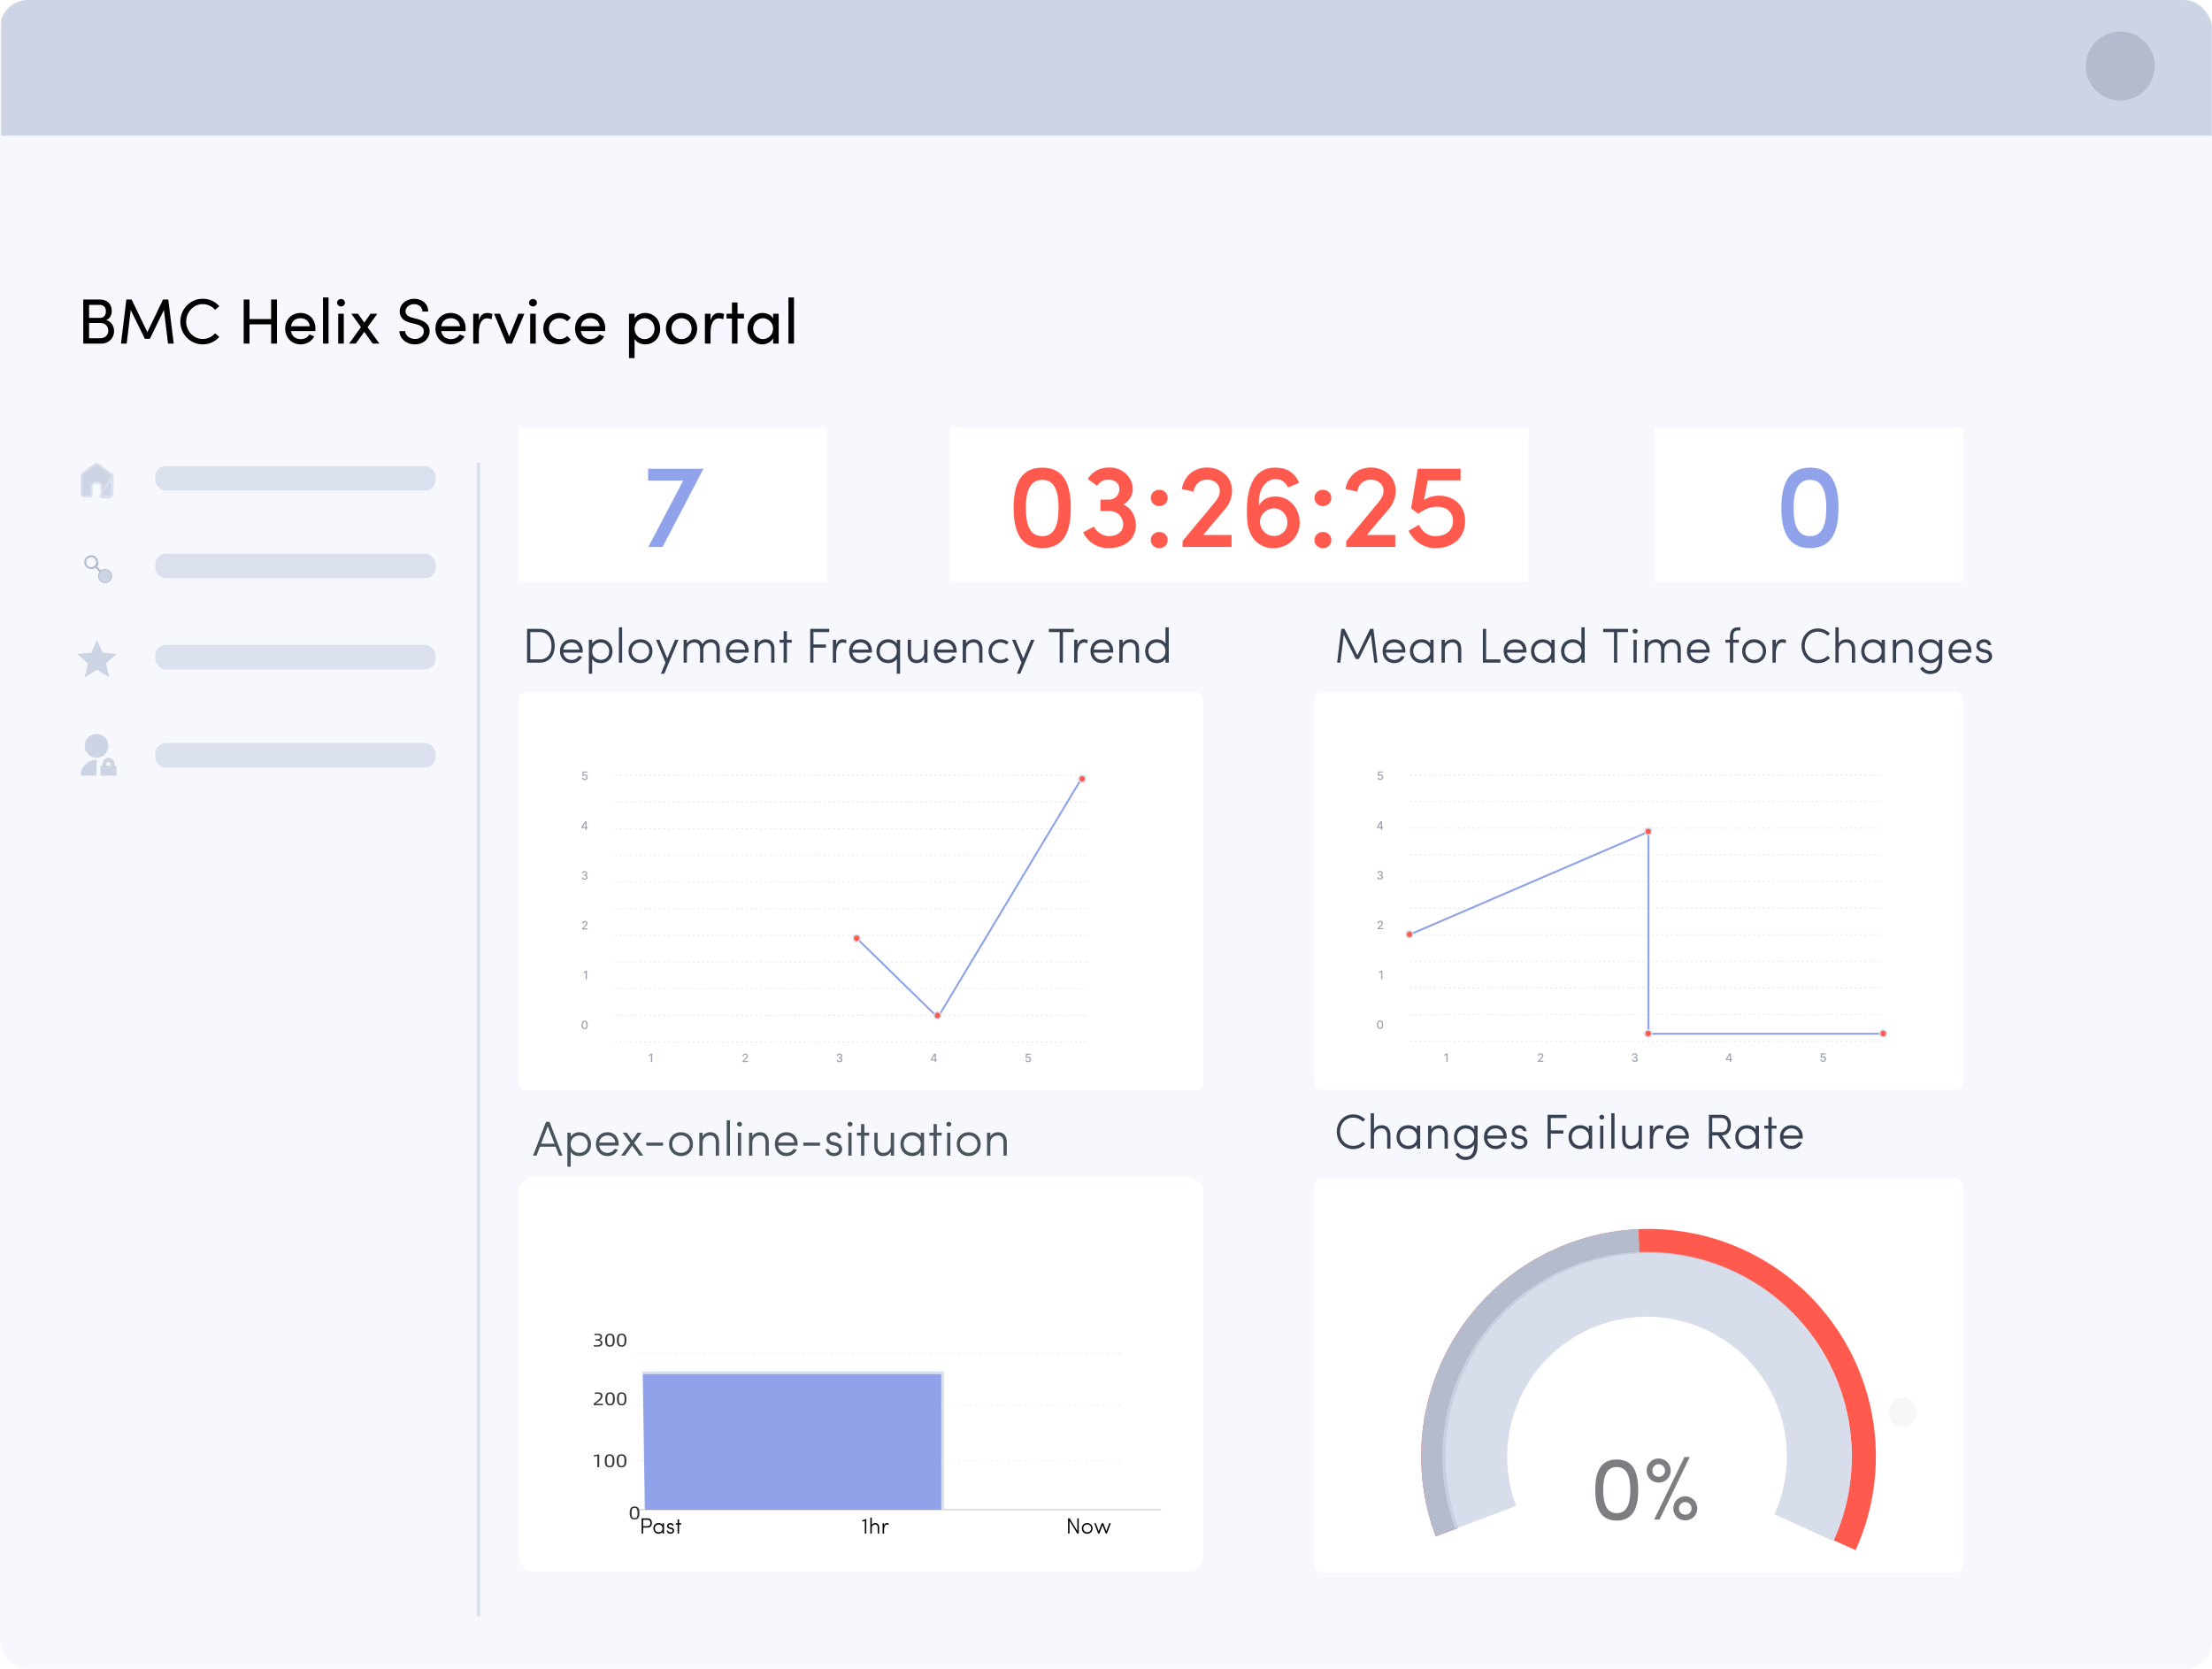 <svg width="631" height="476" viewBox="0 0 631 476" fill="none" xmlns="http://www.w3.org/2000/svg">
<g clip-path="url(#clip0_9_1672)">
<rect width="631" height="476" rx="8" fill="#F7F8FD"/>
<path d="M30.284 91.303C31.762 91.632 32.547 93.091 32.547 94.46C32.547 96.266 31.178 98 28.879 98H23.752V85.428H28.478C30.558 85.428 31.872 86.668 31.872 88.639C31.872 89.734 31.47 90.847 30.284 91.303ZM30.211 88.803C30.211 87.727 29.609 86.96 28.459 86.96H25.412V90.665H28.514C29.646 90.665 30.211 89.88 30.211 88.803ZM25.412 96.467H28.532C30.084 96.467 30.886 95.482 30.886 94.314C30.886 93.183 30.157 92.124 28.624 92.124H25.412V96.467ZM48.001 85.428L49.552 98H47.928L46.76 88.42L42.764 96.632H41.322L37.289 88.42L36.14 98H34.516L36.049 85.428H37.545L42.034 94.752L46.504 85.428H48.001ZM57.827 98.219C54.269 98.219 51.441 95.299 51.441 91.741C51.441 88.183 54.269 85.209 57.827 85.209C59.761 85.209 61.44 86.03 62.553 87.344L61.349 88.365C60.51 87.38 59.232 86.741 57.827 86.741C55.181 86.741 53.101 89.041 53.101 91.741C53.101 94.424 55.181 96.686 57.827 96.686C59.232 96.686 60.51 96.047 61.349 95.062L62.553 96.084C61.44 97.398 59.761 98.219 57.827 98.219ZM77.341 90.993V85.428H79.001V98H77.341V92.508H71.173V98H69.513V85.428H71.173V90.993H77.341ZM89.971 93.712C89.971 93.949 89.953 94.186 89.935 94.424H83.001C83.238 95.938 84.333 96.723 85.793 96.723C86.833 96.723 87.782 96.248 88.274 95.391L89.643 95.938C88.913 97.416 87.38 98.219 85.738 98.219C83.311 98.219 81.359 96.412 81.359 93.712C81.359 91.011 83.311 89.26 85.738 89.26C88.165 89.26 89.971 91.011 89.971 93.712ZM83.019 93.055H88.384C88.183 91.595 87.143 90.756 85.738 90.756C84.296 90.756 83.275 91.522 83.019 93.055ZM93.722 98H92.135V84.844H93.722V98ZM97.268 87.398C96.665 87.398 96.154 86.942 96.154 86.34C96.154 85.738 96.665 85.282 97.268 85.282C97.888 85.282 98.399 85.738 98.399 86.34C98.399 86.942 97.888 87.398 97.268 87.398ZM98.07 98H96.483V89.478H98.07V98ZM104.864 93.329L108.221 98H106.323L103.915 94.661L101.488 98H99.59L102.966 93.31L100.211 89.478H102.126L103.915 92.015L105.703 89.478H107.637L104.864 93.329ZM118.37 98.219C115.724 98.219 113.954 96.394 113.935 94.442H115.578C115.632 95.555 116.691 96.686 118.37 96.686C119.994 96.686 120.906 95.628 120.906 94.515C120.906 93.292 119.793 92.745 118.735 92.471L117.111 92.07C114.446 91.431 114.027 89.862 114.027 88.84C114.027 86.668 115.979 85.209 118.169 85.209C120.377 85.209 122.147 86.614 122.147 88.858H120.505C120.505 87.599 119.464 86.741 118.114 86.741C116.855 86.741 115.687 87.581 115.687 88.822C115.687 89.26 115.833 90.135 117.512 90.573L119.154 91.011C121.289 91.577 122.566 92.672 122.566 94.46C122.566 96.412 120.979 98.219 118.37 98.219ZM132.828 93.712C132.828 93.949 132.809 94.186 132.791 94.424H125.857C126.094 95.938 127.189 96.723 128.649 96.723C129.689 96.723 130.638 96.248 131.131 95.391L132.499 95.938C131.769 97.416 130.236 98.219 128.594 98.219C126.167 98.219 124.215 96.412 124.215 93.712C124.215 91.011 126.167 89.26 128.594 89.26C131.021 89.26 132.828 91.011 132.828 93.712ZM125.875 93.055H131.24C131.039 91.595 129.999 90.756 128.594 90.756C127.153 90.756 126.131 91.522 125.875 93.055ZM138.987 89.26C139.589 89.26 140.21 89.424 140.465 89.588L140.21 91.084C139.754 90.865 139.298 90.792 138.969 90.792C137.272 90.792 136.597 92.635 136.597 94.88V98H134.991V89.478H136.597V91.413C137.035 89.916 137.856 89.26 138.987 89.26ZM145.259 95.975L147.869 89.478H149.584L146.026 98H144.475L140.935 89.478H142.632L145.259 95.975ZM152.027 87.398C151.425 87.398 150.914 86.942 150.914 86.34C150.914 85.738 151.425 85.282 152.027 85.282C152.648 85.282 153.159 85.738 153.159 86.34C153.159 86.942 152.648 87.398 152.027 87.398ZM152.83 98H151.243V89.478H152.83V98ZM159.569 98.219C157.123 98.219 154.989 96.431 154.989 93.73C154.989 91.029 157.123 89.26 159.569 89.26C160.901 89.26 162.068 89.789 162.817 90.61L161.813 91.65C161.284 91.103 160.517 90.756 159.623 90.756C157.945 90.756 156.594 91.978 156.594 93.73C156.594 95.482 157.945 96.723 159.623 96.723C160.517 96.723 161.284 96.376 161.813 95.829L162.817 96.869C162.068 97.708 160.901 98.219 159.569 98.219ZM172.654 93.712C172.654 93.949 172.636 94.186 172.618 94.424H165.684C165.921 95.938 167.016 96.723 168.476 96.723C169.516 96.723 170.465 96.248 170.957 95.391L172.326 95.938C171.596 97.416 170.063 98.219 168.421 98.219C165.994 98.219 164.042 96.412 164.042 93.712C164.042 91.011 165.994 89.26 168.421 89.26C170.848 89.26 172.654 91.011 172.654 93.712ZM165.702 93.055H171.067C170.866 91.595 169.826 90.756 168.421 90.756C166.98 90.756 165.958 91.522 165.702 93.055ZM184.05 89.26C186.386 89.26 188.32 91.066 188.32 93.748C188.32 96.449 186.404 98.219 184.068 98.219C182.791 98.219 181.587 97.671 181.021 96.668V102.142H179.433V89.478H181.021V90.811C181.587 89.844 182.827 89.26 184.05 89.26ZM183.904 96.723C185.473 96.723 186.714 95.482 186.714 93.767C186.714 92.07 185.473 90.756 183.904 90.756C182.389 90.756 181.021 91.942 181.021 93.767C181.021 95.61 182.517 96.723 183.904 96.723ZM194.403 98.219C191.977 98.219 189.951 96.431 189.951 93.73C189.951 91.029 191.977 89.26 194.403 89.26C196.83 89.26 198.874 91.029 198.874 93.73C198.874 96.431 196.83 98.219 194.403 98.219ZM194.403 96.723C195.973 96.723 197.286 95.5 197.286 93.73C197.286 91.978 195.973 90.756 194.403 90.756C192.852 90.756 191.557 91.978 191.557 93.73C191.557 95.5 192.852 96.723 194.403 96.723ZM205.08 89.26C205.683 89.26 206.303 89.424 206.558 89.588L206.303 91.084C205.847 90.865 205.391 90.792 205.062 90.792C203.365 90.792 202.69 92.635 202.69 94.88V98H201.084V89.478H202.69V91.413C203.128 89.916 203.949 89.26 205.08 89.26ZM210.385 89.478H212.228V90.847H210.385V98H208.798V90.847H207.265V89.478H208.798V86.267H210.385V89.478ZM220.54 90.811V89.478H222.128V98H220.54V96.486C219.975 97.507 218.789 98.219 217.42 98.219C215.194 98.219 213.241 96.34 213.241 93.73C213.241 91.212 215.084 89.26 217.493 89.26C218.77 89.26 219.975 89.807 220.54 90.811ZM217.657 96.723C219.172 96.723 220.54 95.464 220.54 93.73C220.54 91.978 219.062 90.756 217.639 90.756C216.088 90.756 214.847 92.124 214.847 93.73C214.847 95.354 216.088 96.723 217.657 96.723ZM226.497 98H224.909V84.844H226.497V98Z" fill="black"/>
<path d="M0.339 6.418C0.339 2.874 3.213 0 6.758 0H624.526C628.071 0 630.945 2.874 630.945 6.418V38.697H0.339V6.418Z" fill="#CDD4E4"/>
<circle cx="604.839" cy="18.839" r="9.839" fill="#B3BBCD"/>
<rect x="44.281" y="132.927" width="80" height="7" rx="3.038" fill="#DAE0ED"/>
<rect x="44.281" y="157.927" width="80" height="7" rx="3.038" fill="#DAE0ED"/>
<rect x="44.281" y="183.927" width="80" height="7" rx="3.038" fill="#DAE0ED"/>
<rect x="44.281" y="211.927" width="80" height="7" rx="3.038" fill="#DAE0ED"/>
<path d="M23.634 135.003L23.634 135.003L23.636 135.002L27.034 132.453L27.034 132.453L27.036 132.452C27.184 132.339 27.349 132.283 27.544 132.283C27.738 132.283 27.904 132.339 28.052 132.452L28.052 132.452L28.054 132.453L31.452 135.002L31.452 135.002L31.454 135.004C31.559 135.08 31.641 135.177 31.702 135.299L31.955 135.172L31.702 135.299C31.762 135.42 31.792 135.546 31.792 135.681V135.682V140.779C31.792 141.015 31.711 141.21 31.542 141.379C31.372 141.548 31.178 141.629 30.942 141.629H30.942H29.243C29.154 141.629 29.093 141.602 29.04 141.549C28.987 141.495 28.96 141.434 28.96 141.345V138.513C28.96 138.281 28.878 138.074 28.713 137.91C28.549 137.746 28.342 137.664 28.111 137.664H28.11H26.977C26.745 137.664 26.538 137.746 26.374 137.91C26.21 138.074 26.128 138.282 26.128 138.513V138.513V141.345C26.128 141.434 26.101 141.496 26.048 141.549C25.995 141.602 25.934 141.629 25.845 141.629H25.845H24.146C23.91 141.629 23.715 141.548 23.546 141.379C23.377 141.21 23.296 141.015 23.296 140.779V135.682C23.296 135.546 23.326 135.42 23.387 135.299L23.133 135.172L23.387 135.299C23.448 135.177 23.529 135.08 23.634 135.003ZM32.075 135.682V140.779C32.075 141.091 31.964 141.357 31.742 141.579C31.52 141.801 31.253 141.912 30.942 141.912H29.243C29.083 141.912 28.948 141.857 28.84 141.749C28.731 141.64 28.677 141.505 28.677 141.345L32.075 135.682Z" fill="#CDD4E4" stroke="#DAE0ED" stroke-width="0.566"/>
<path d="M29.973 162.46H29.973C30.387 162.459 30.79 162.599 31.115 162.856C31.441 163.113 31.67 163.472 31.766 163.875C31.861 164.279 31.818 164.703 31.643 165.079C31.468 165.454 31.171 165.76 30.8 165.946C30.43 166.132 30.007 166.187 29.601 166.103C29.195 166.019 28.83 165.8 28.563 165.482C28.297 165.164 28.146 164.766 28.135 164.352C28.123 163.937 28.252 163.531 28.5 163.199L28.573 163.101L28.487 163.014L27.295 161.819L27.208 161.732L27.11 161.806C26.777 162.054 26.371 162.183 25.957 162.171C25.542 162.159 25.144 162.008 24.826 161.742C24.508 161.476 24.289 161.11 24.205 160.704C24.121 160.297 24.177 159.875 24.363 159.504C24.549 159.134 24.855 158.837 25.232 158.662C25.608 158.487 26.032 158.444 26.435 158.54C26.838 158.637 27.198 158.866 27.454 159.192C27.711 159.518 27.85 159.921 27.849 160.336L27.849 160.336C27.85 160.732 27.721 161.116 27.481 161.431L27.406 161.53L27.494 161.617L28.689 162.812L28.775 162.899L28.874 162.825C29.191 162.588 29.577 162.46 29.973 162.46ZM27.594 161.517C27.852 161.177 27.991 160.762 27.99 160.336L27.594 161.517ZM24.713 159.471C24.542 159.727 24.45 160.028 24.45 160.336C24.45 160.749 24.614 161.145 24.907 161.437C25.199 161.729 25.595 161.894 26.008 161.894C26.316 161.894 26.617 161.802 26.873 161.631C27.129 161.46 27.329 161.217 27.447 160.932C27.565 160.647 27.596 160.334 27.535 160.032C27.475 159.73 27.327 159.452 27.109 159.235C26.891 159.017 26.614 158.868 26.312 158.808C26.01 158.748 25.697 158.779 25.412 158.897C25.127 159.015 24.884 159.214 24.713 159.471Z" fill="#CDD4E4" stroke="#B3BBCD" stroke-width="0.283"/>
<path d="M24.166 193.168L25.087 189.189L22 186.513L26.078 186.159L27.664 182.406L29.25 186.159L33.328 186.513L30.241 189.189L31.161 193.168L27.664 191.058L24.166 193.168Z" fill="#CDD4E4"/>
<path d="M27.544 216.691V221.222H23.013C23.013 220.021 23.49 218.868 24.34 218.018C25.19 217.169 26.342 216.691 27.544 216.691ZM27.544 216.125C25.666 216.125 24.146 214.604 24.146 212.726C24.146 210.849 25.666 209.328 27.544 209.328C29.421 209.328 30.942 210.849 30.942 212.726C30.942 214.604 29.421 216.125 27.544 216.125ZM32.641 218.39H33.208V221.222H28.677V218.39H29.243V217.824C29.243 217.373 29.422 216.941 29.741 216.622C30.059 216.304 30.492 216.125 30.942 216.125C31.393 216.125 31.825 216.304 32.144 216.622C32.462 216.941 32.641 217.373 32.641 217.824V218.39ZM31.509 218.39V217.824C31.509 217.674 31.449 217.53 31.343 217.423C31.236 217.317 31.092 217.258 30.942 217.258C30.792 217.258 30.648 217.317 30.542 217.423C30.436 217.53 30.376 217.674 30.376 217.824V218.39H31.509Z" fill="#CDD4E4"/>
<line x1="136.5" y1="132" x2="136.5" y2="461" stroke="#DAE0ED"/>
<g filter="url(#filter0_d_9_1672)">
<rect x="148" y="197.138" width="195.305" height="113.54" rx="2.205" fill="white"/>
<path d="M166.817 222.217C166.67 222.217 166.537 222.189 166.42 222.133C166.303 222.076 166.21 221.997 166.14 221.898C166.071 221.799 166.034 221.685 166.029 221.557H166.381C166.39 221.661 166.436 221.746 166.519 221.812C166.602 221.879 166.701 221.912 166.817 221.912C166.909 221.912 166.991 221.891 167.062 221.849C167.134 221.806 167.191 221.747 167.231 221.671C167.273 221.596 167.294 221.51 167.294 221.414C167.294 221.316 167.272 221.229 167.23 221.152C167.188 221.076 167.13 221.015 167.055 220.971C166.982 220.928 166.897 220.905 166.802 220.905C166.729 220.905 166.656 220.917 166.582 220.942C166.508 220.967 166.449 221 166.403 221.041L166.071 220.991L166.206 219.779H167.529V220.091H166.508L166.432 220.764H166.446C166.493 220.718 166.555 220.68 166.632 220.65C166.711 220.619 166.795 220.604 166.884 220.604C167.03 220.604 167.161 220.639 167.275 220.708C167.39 220.778 167.48 220.873 167.546 220.994C167.613 221.114 167.646 221.251 167.645 221.407C167.646 221.563 167.61 221.702 167.539 221.824C167.469 221.946 167.371 222.042 167.245 222.113C167.121 222.183 166.978 222.217 166.817 222.217Z" fill="#9CA3AF"/>
<path d="M165.859 235.927V235.634L166.899 233.992H167.13V234.424H166.983L166.24 235.601V235.62H167.664V235.927H165.859ZM167 236.397V235.838L167.002 235.704V233.992H167.346V236.397H167Z" fill="#9CA3AF"/>
<path d="M166.78 250.642C166.618 250.642 166.474 250.614 166.347 250.558C166.221 250.503 166.122 250.426 166.048 250.327C165.975 250.228 165.936 250.113 165.93 249.982H166.299C166.304 250.053 166.328 250.115 166.371 250.167C166.415 250.219 166.472 250.259 166.542 250.287C166.613 250.315 166.691 250.329 166.777 250.329C166.872 250.329 166.956 250.313 167.029 250.28C167.102 250.247 167.16 250.201 167.201 250.143C167.243 250.083 167.263 250.015 167.263 249.937C167.263 249.857 167.243 249.786 167.201 249.725C167.16 249.663 167.101 249.614 167.021 249.579C166.943 249.544 166.848 249.526 166.737 249.526H166.534V249.23H166.737C166.827 249.23 166.905 249.214 166.972 249.182C167.04 249.15 167.094 249.105 167.132 249.048C167.17 248.99 167.189 248.923 167.189 248.845C167.189 248.771 167.173 248.706 167.139 248.651C167.106 248.596 167.059 248.552 166.998 248.521C166.938 248.49 166.866 248.474 166.784 248.474C166.706 248.474 166.633 248.488 166.565 248.517C166.497 248.546 166.443 248.586 166.4 248.639C166.358 248.692 166.335 248.755 166.332 248.829H165.981C165.985 248.699 166.023 248.584 166.096 248.486C166.17 248.387 166.267 248.31 166.387 248.254C166.508 248.199 166.642 248.171 166.789 248.171C166.943 248.171 167.076 248.201 167.188 248.261C167.301 248.321 167.388 248.4 167.449 248.5C167.511 248.599 167.541 248.708 167.541 248.826C167.541 248.961 167.504 249.075 167.428 249.169C167.353 249.263 167.252 249.326 167.127 249.358V249.377C167.287 249.401 167.411 249.465 167.498 249.567C167.587 249.67 167.631 249.797 167.63 249.949C167.631 250.081 167.594 250.2 167.519 250.305C167.446 250.41 167.345 250.492 167.218 250.553C167.09 250.612 166.944 250.642 166.78 250.642Z" fill="#9CA3AF"/>
<path d="M166.046 264.821V264.558L166.859 263.715C166.946 263.623 167.018 263.543 167.074 263.474C167.131 263.405 167.174 263.338 167.202 263.276C167.231 263.213 167.245 263.147 167.245 263.076C167.245 262.996 167.226 262.927 167.188 262.869C167.151 262.811 167.099 262.766 167.034 262.734C166.969 262.702 166.896 262.686 166.815 262.686C166.729 262.686 166.654 262.704 166.589 262.739C166.525 262.774 166.476 262.824 166.441 262.888C166.407 262.952 166.39 263.028 166.39 263.114H166.043C166.043 262.967 166.077 262.839 166.144 262.73C166.212 262.62 166.304 262.535 166.421 262.475C166.539 262.414 166.672 262.383 166.822 262.383C166.973 262.383 167.106 262.413 167.221 262.474C167.337 262.533 167.427 262.615 167.492 262.718C167.557 262.821 167.59 262.936 167.59 263.066C167.59 263.155 167.573 263.242 167.539 263.328C167.506 263.413 167.449 263.508 167.367 263.613C167.285 263.717 167.17 263.843 167.024 263.992L166.546 264.492V264.51H167.629V264.821H166.046Z" fill="#9CA3AF"/>
<path d="M167.423 276.628V279.033H167.059V276.992H167.045L166.47 277.368V277.02L167.07 276.628H167.423Z" fill="#9CA3AF"/>
<path d="M166.776 293.286C166.591 293.285 166.432 293.236 166.301 293.139C166.169 293.042 166.069 292.9 165.999 292.715C165.929 292.529 165.894 292.306 165.894 292.044C165.894 291.784 165.929 291.561 165.999 291.376C166.069 291.191 166.17 291.05 166.302 290.953C166.434 290.856 166.592 290.808 166.776 290.808C166.96 290.808 167.118 290.857 167.25 290.954C167.381 291.052 167.482 291.192 167.551 291.377C167.622 291.561 167.657 291.784 167.657 292.044C167.657 292.307 167.622 292.53 167.553 292.716C167.483 292.901 167.382 293.042 167.251 293.14C167.119 293.237 166.961 293.286 166.776 293.286ZM166.776 292.972C166.939 292.972 167.066 292.893 167.158 292.734C167.25 292.575 167.297 292.345 167.297 292.044C167.297 291.845 167.275 291.676 167.233 291.538C167.192 291.4 167.132 291.295 167.053 291.223C166.976 291.151 166.884 291.115 166.776 291.115C166.614 291.115 166.487 291.195 166.395 291.355C166.302 291.515 166.256 291.744 166.255 292.044C166.255 292.245 166.276 292.414 166.317 292.553C166.359 292.691 166.419 292.795 166.497 292.866C166.574 292.937 166.668 292.972 166.776 292.972Z" fill="#9CA3AF"/>
<line x1="175.615" y1="220.871" x2="309.824" y2="220.871" stroke="#E5E7EB" stroke-width="0.276" stroke-linecap="square" stroke-dasharray="0.28 1.1"/>
<line x1="175.615" y1="228.477" x2="309.824" y2="228.477" stroke="#E5E7EB" stroke-width="0.276" stroke-linecap="square" stroke-dasharray="0.28 1.1"/>
<line x1="175.615" y1="236.084" x2="309.824" y2="236.084" stroke="#E5E7EB" stroke-width="0.276" stroke-linecap="square" stroke-dasharray="0.28 1.1"/>
<line x1="175.615" y1="243.69" x2="309.824" y2="243.69" stroke="#E5E7EB" stroke-width="0.276" stroke-linecap="square" stroke-dasharray="0.28 1.1"/>
<line x1="175.615" y1="251.296" x2="309.824" y2="251.296" stroke="#E5E7EB" stroke-width="0.276" stroke-linecap="square" stroke-dasharray="0.28 1.1"/>
<line x1="175.615" y1="258.902" x2="309.824" y2="258.902" stroke="#E5E7EB" stroke-width="0.276" stroke-linecap="square" stroke-dasharray="0.28 1.1"/>
<line x1="175.615" y1="266.508" x2="309.824" y2="266.508" stroke="#E5E7EB" stroke-width="0.276" stroke-linecap="square" stroke-dasharray="0.28 1.1"/>
<line x1="175.615" y1="274.114" x2="309.824" y2="274.114" stroke="#E5E7EB" stroke-width="0.276" stroke-linecap="square" stroke-dasharray="0.28 1.1"/>
<line x1="175.615" y1="281.72" x2="309.824" y2="281.72" stroke="#E5E7EB" stroke-width="0.276" stroke-linecap="square" stroke-dasharray="0.28 1.1"/>
<line x1="175.615" y1="289.327" x2="309.824" y2="289.327" stroke="#E5E7EB" stroke-width="0.276" stroke-linecap="square" stroke-dasharray="0.28 1.1"/>
<line x1="175.615" y1="296.933" x2="309.824" y2="296.933" stroke="#E5E7EB" stroke-width="0.276" stroke-linecap="square" stroke-dasharray="0.28 1.1"/>
<path d="M308.469 221.841L267.524 289.927L244.458 267.385" stroke="#758CE5" stroke-opacity="0.8" stroke-width="0.551" stroke-linecap="round" stroke-linejoin="round"/>
<ellipse cx="244.374" cy="267.328" rx="0.964" ry="0.992" fill="#FF5A4E" stroke="#D5DBE9" stroke-width="0.413"/>
<ellipse cx="267.44" cy="289.346" rx="0.964" ry="0.992" fill="#FF5A4E" stroke="#D5DBE9" stroke-width="0.413"/>
<ellipse cx="308.69" cy="221.868" rx="0.964" ry="0.992" fill="#FF5A4E" stroke="#D5DBE9" stroke-width="0.413"/>
<path d="M186.062 300.25V302.655H185.698V300.614H185.684L185.109 300.99V300.642L185.709 300.25H186.062Z" fill="#9CA3AF"/>
<path d="M211.814 302.655V302.392L212.628 301.549C212.715 301.457 212.787 301.377 212.843 301.308C212.9 301.238 212.943 301.172 212.971 301.109C212.999 301.047 213.013 300.98 213.013 300.91C213.013 300.83 212.995 300.761 212.957 300.703C212.919 300.644 212.868 300.599 212.803 300.568C212.738 300.536 212.665 300.52 212.584 300.52C212.498 300.52 212.422 300.537 212.358 300.573C212.294 300.608 212.245 300.658 212.21 300.722C212.176 300.786 212.159 300.861 212.159 300.947H211.812C211.812 300.801 211.846 300.673 211.913 300.563C211.98 300.454 212.073 300.369 212.19 300.308C212.308 300.247 212.441 300.217 212.591 300.217C212.742 300.217 212.875 300.247 212.99 300.307C213.106 300.367 213.196 300.448 213.261 300.552C213.326 300.654 213.359 300.77 213.359 300.899C213.359 300.988 213.342 301.076 213.308 301.161C213.275 301.246 213.218 301.341 213.136 301.446C213.053 301.55 212.939 301.677 212.793 301.826L212.315 302.326V302.344H213.397V302.655H211.814Z" fill="#9CA3AF"/>
<path d="M239.497 302.688C239.336 302.688 239.192 302.66 239.065 302.604C238.939 302.549 238.839 302.472 238.765 302.373C238.693 302.274 238.653 302.158 238.648 302.028H239.017C239.021 302.099 239.045 302.161 239.088 302.213C239.132 302.265 239.189 302.305 239.26 302.333C239.33 302.361 239.409 302.375 239.495 302.375C239.589 302.375 239.673 302.359 239.746 302.326C239.82 302.293 239.877 302.247 239.919 302.189C239.96 302.129 239.981 302.061 239.981 301.983C239.981 301.902 239.96 301.832 239.919 301.77C239.878 301.709 239.818 301.66 239.739 301.625C239.661 301.59 239.566 301.572 239.455 301.572H239.252V301.276H239.455C239.544 301.276 239.622 301.26 239.69 301.228C239.758 301.196 239.811 301.151 239.849 301.094C239.888 301.036 239.907 300.968 239.907 300.891C239.907 300.817 239.89 300.752 239.856 300.697C239.823 300.642 239.777 300.598 239.715 300.567C239.655 300.535 239.584 300.52 239.502 300.52C239.423 300.52 239.35 300.534 239.282 300.563C239.215 300.591 239.16 300.632 239.118 300.685C239.075 300.738 239.053 300.801 239.05 300.874H238.698C238.702 300.744 238.741 300.63 238.814 300.532C238.887 300.433 238.984 300.356 239.105 300.3C239.225 300.245 239.359 300.217 239.506 300.217C239.661 300.217 239.794 300.247 239.906 300.307C240.018 300.367 240.105 300.446 240.166 300.546C240.228 300.645 240.259 300.754 240.258 300.872C240.259 301.007 240.221 301.121 240.145 301.215C240.07 301.309 239.97 301.372 239.845 301.404V301.423C240.004 301.447 240.128 301.511 240.216 301.613C240.304 301.716 240.348 301.843 240.347 301.995C240.348 302.127 240.311 302.246 240.237 302.351C240.163 302.456 240.063 302.538 239.935 302.598C239.807 302.658 239.661 302.688 239.497 302.688Z" fill="#9CA3AF"/>
<path d="M265.49 302.185V301.891L266.529 300.25H266.761V300.682H266.614L265.87 301.859V301.877H267.295V302.185H265.49ZM266.63 302.655V302.096L266.633 301.962V300.25H266.977V302.655H266.63Z" fill="#9CA3AF"/>
<path d="M293.288 302.688C293.141 302.688 293.008 302.659 292.891 302.603C292.774 302.546 292.681 302.468 292.611 302.368C292.542 302.269 292.505 302.155 292.5 302.028H292.852C292.861 302.131 292.907 302.216 292.99 302.283C293.073 302.349 293.172 302.382 293.288 302.382C293.38 302.382 293.462 302.361 293.533 302.319C293.605 302.276 293.662 302.217 293.702 302.142C293.744 302.066 293.765 301.981 293.765 301.884C293.765 301.787 293.743 301.699 293.701 301.623C293.659 301.546 293.601 301.486 293.526 301.442C293.453 301.398 293.368 301.376 293.273 301.375C293.2 301.375 293.127 301.387 293.053 301.412C292.979 301.437 292.92 301.47 292.874 301.511L292.542 301.462L292.677 300.25H293.999V300.561H292.979L292.903 301.234H292.917C292.964 301.188 293.026 301.15 293.103 301.12C293.182 301.089 293.265 301.074 293.355 301.074C293.501 301.074 293.632 301.109 293.746 301.179C293.861 301.248 293.951 301.343 294.017 301.464C294.084 301.584 294.117 301.722 294.116 301.877C294.117 302.033 294.081 302.172 294.01 302.294C293.94 302.416 293.842 302.513 293.716 302.583C293.592 302.653 293.449 302.688 293.288 302.688Z" fill="#9CA3AF"/>
</g>
<path d="M153.975 189H150.349V179.354H153.975C156.719 179.354 158.245 181.454 158.245 184.198C158.245 186.942 156.719 189 153.975 189ZM151.273 180.278V188.076H153.975C156.201 188.076 157.321 186.424 157.321 184.198C157.321 181.972 156.201 180.278 153.975 180.278H151.273ZM163.042 189.14C161.18 189.14 159.738 187.782 159.738 185.71C159.738 183.638 161.18 182.322 163.042 182.322C164.904 182.322 166.248 183.638 166.248 185.71C166.248 185.864 166.248 186.018 166.234 186.144H160.69C160.844 187.418 161.838 188.216 163.042 188.216C163.938 188.216 164.68 187.796 165.086 187.082C165.366 187.152 165.73 187.222 166.024 187.292C165.478 188.468 164.372 189.14 163.042 189.14ZM160.69 185.276H165.296C165.114 184.03 164.26 183.246 163.042 183.246C161.81 183.246 160.872 184.03 160.69 185.276ZM167.979 192.164V182.462H168.917V183.596C169.407 182.77 170.429 182.322 171.381 182.322C173.243 182.322 174.727 183.694 174.727 185.766C174.727 187.838 173.243 189.14 171.381 189.14C170.415 189.14 169.407 188.776 168.917 187.936V192.164H167.979ZM173.789 185.766C173.789 184.31 172.739 183.26 171.381 183.26C170.037 183.26 168.917 184.156 168.917 185.766C168.917 187.376 170.205 188.202 171.381 188.202C172.739 188.202 173.789 187.278 173.789 185.766ZM177.475 178.92V189H176.551V178.92H177.475ZM182.705 189.14C180.843 189.14 179.289 187.782 179.289 185.71C179.289 183.638 180.843 182.322 182.705 182.322C184.567 182.322 186.121 183.638 186.121 185.71C186.121 187.782 184.567 189.14 182.705 189.14ZM182.705 188.216C184.063 188.216 185.197 187.222 185.197 185.71C185.197 184.198 184.063 183.246 182.705 183.246C181.347 183.246 180.213 184.198 180.213 185.71C180.213 187.222 181.347 188.216 182.705 188.216ZM189.494 192.164H188.528L189.83 188.986L187.142 182.462H188.122L190.334 187.782L192.56 182.462H193.554L189.494 192.164ZM200.637 185.43V189H199.699V185.192C199.699 183.974 199.125 183.246 198.117 183.246C197.081 183.246 195.947 183.834 195.947 185.43V189H195.009V182.462H195.947V183.54C196.353 182.686 197.515 182.322 198.117 182.322C199.237 182.322 200.007 182.84 200.385 183.75C200.987 182.518 202.149 182.322 202.807 182.322C204.417 182.322 205.341 183.4 205.327 185.192V189H204.389V185.192C204.389 183.974 203.815 183.246 202.807 183.246C201.771 183.246 200.637 183.834 200.637 185.43ZM210.361 189.14C208.499 189.14 207.057 187.782 207.057 185.71C207.057 183.638 208.499 182.322 210.361 182.322C212.223 182.322 213.567 183.638 213.567 185.71C213.567 185.864 213.567 186.018 213.553 186.144H208.009C208.163 187.418 209.157 188.216 210.361 188.216C211.257 188.216 211.999 187.796 212.405 187.082C212.685 187.152 213.049 187.222 213.343 187.292C212.797 188.468 211.691 189.14 210.361 189.14ZM208.009 185.276H212.615C212.433 184.03 211.579 183.246 210.361 183.246C209.129 183.246 208.191 184.03 208.009 185.276ZM216.236 185.43V189H215.298V182.462H216.236V183.54C216.642 182.686 217.65 182.322 218.406 182.322C220.016 182.322 220.94 183.4 220.926 185.192V189H219.988V185.192C219.988 183.974 219.414 183.246 218.406 183.246C217.37 183.246 216.236 183.834 216.236 185.43ZM224.476 189H223.538V183.302H222.362V182.462H223.538V180.012H224.476V182.462H225.862V183.302H224.476V189ZM231.122 179.354H236.54V180.278H232.046V183.806H235.616V184.73H232.046V189H231.122V179.354ZM241.461 182.574L241.349 183.484C241.027 183.33 240.635 183.26 240.397 183.26C239.067 183.26 238.521 184.828 238.521 186.564V189H237.583V182.462H238.521V183.946C238.843 182.826 239.445 182.322 240.397 182.322C240.845 182.322 241.335 182.462 241.461 182.574ZM245.525 189.14C243.663 189.14 242.221 187.782 242.221 185.71C242.221 183.638 243.663 182.322 245.525 182.322C247.387 182.322 248.731 183.638 248.731 185.71C248.731 185.864 248.731 186.018 248.717 186.144H243.173C243.327 187.418 244.321 188.216 245.525 188.216C246.421 188.216 247.163 187.796 247.569 187.082C247.849 187.152 248.213 187.222 248.507 187.292C247.961 188.468 246.855 189.14 245.525 189.14ZM243.173 185.276H247.779C247.597 184.03 246.743 183.246 245.525 183.246C244.293 183.246 243.355 184.03 243.173 185.276ZM256.762 182.462V192.164H255.824V187.936C255.334 188.762 254.312 189.14 253.36 189.14C251.498 189.14 250.014 187.838 250.014 185.766C250.014 183.694 251.498 182.322 253.36 182.322C254.312 182.322 255.334 182.77 255.824 183.596V182.462H256.762ZM250.952 185.766C250.952 187.278 252.002 188.202 253.36 188.202C254.536 188.202 255.824 187.376 255.824 185.766C255.824 184.156 254.704 183.26 253.36 183.26C252.002 183.26 250.952 184.31 250.952 185.766ZM263.64 186.032V182.462H264.578V189H263.64V187.922C263.234 188.776 262.226 189.14 261.47 189.14C259.86 189.14 258.936 188.062 258.95 186.27V182.462H259.888V186.27C259.888 187.488 260.462 188.216 261.47 188.216C262.506 188.216 263.64 187.628 263.64 186.032ZM269.697 189.14C267.835 189.14 266.393 187.782 266.393 185.71C266.393 183.638 267.835 182.322 269.697 182.322C271.559 182.322 272.903 183.638 272.903 185.71C272.903 185.864 272.903 186.018 272.889 186.144H267.345C267.499 187.418 268.493 188.216 269.697 188.216C270.593 188.216 271.335 187.796 271.741 187.082C272.021 187.152 272.385 187.222 272.679 187.292C272.133 188.468 271.027 189.14 269.697 189.14ZM267.345 185.276H271.951C271.769 184.03 270.915 183.246 269.697 183.246C268.465 183.246 267.527 184.03 267.345 185.276ZM275.572 185.43V189H274.634V182.462H275.572V183.54C275.978 182.686 276.986 182.322 277.742 182.322C279.352 182.322 280.276 183.4 280.262 185.192V189H279.324V185.192C279.324 183.974 278.75 183.246 277.742 183.246C276.706 183.246 275.572 183.834 275.572 185.43ZM287.102 187.586L287.774 188.244C287.158 188.818 286.318 189.14 285.408 189.14C283.546 189.14 281.992 187.782 281.992 185.71C281.992 183.638 283.546 182.322 285.408 182.322C286.318 182.322 287.144 182.644 287.76 183.204L287.102 183.862C286.654 183.47 286.066 183.246 285.408 183.246C284.05 183.246 282.916 184.198 282.916 185.71C282.916 187.222 284.05 188.216 285.408 188.216C286.066 188.216 286.64 188.006 287.102 187.586ZM291.049 192.164H290.083L291.385 188.986L288.697 182.462H289.677L291.889 187.782L294.115 182.462H295.109L291.049 192.164ZM299.198 179.354H306.31V180.278H303.216V189H302.292V180.278H299.198V179.354ZM310.299 182.574L310.187 183.484C309.865 183.33 309.473 183.26 309.235 183.26C307.905 183.26 307.359 184.828 307.359 186.564V189H306.421V182.462H307.359V183.946C307.681 182.826 308.283 182.322 309.235 182.322C309.683 182.322 310.173 182.462 310.299 182.574ZM314.363 189.14C312.501 189.14 311.059 187.782 311.059 185.71C311.059 183.638 312.501 182.322 314.363 182.322C316.225 182.322 317.569 183.638 317.569 185.71C317.569 185.864 317.569 186.018 317.555 186.144H312.011C312.165 187.418 313.159 188.216 314.363 188.216C315.259 188.216 316.001 187.796 316.407 187.082C316.687 187.152 317.051 187.222 317.345 187.292C316.799 188.468 315.693 189.14 314.363 189.14ZM312.011 185.276H316.617C316.435 184.03 315.581 183.246 314.363 183.246C313.131 183.246 312.193 184.03 312.011 185.276ZM320.238 185.43V189H319.3V182.462H320.238V183.54C320.644 182.686 321.652 182.322 322.408 182.322C324.018 182.322 324.942 183.4 324.928 185.192V189H323.99V185.192C323.99 183.974 323.416 183.246 322.408 183.246C321.372 183.246 320.238 183.834 320.238 185.43ZM333.406 178.92V189H332.468V187.88C331.978 188.706 330.956 189.14 330.004 189.14C328.142 189.14 326.658 187.782 326.658 185.71C326.658 183.638 328.142 182.322 330.004 182.322C330.956 182.322 331.978 182.714 332.468 183.54V178.92H333.406ZM327.596 185.71C327.596 187.166 328.646 188.202 330.004 188.202C331.348 188.202 332.468 187.334 332.468 185.71C332.468 184.086 331.18 183.26 330.004 183.26C328.646 183.26 327.596 184.212 327.596 185.71Z" fill="#374151"/>
<g filter="url(#filter1_d_9_1672)">
<rect x="374.926" y="197.138" width="185.074" height="113.463" rx="2.203" fill="white"/>
<path d="M393.726 222.198C393.579 222.198 393.447 222.17 393.329 222.114C393.213 222.057 393.12 221.979 393.05 221.879C392.981 221.78 392.943 221.666 392.939 221.539H393.291C393.299 221.642 393.345 221.727 393.428 221.794C393.511 221.86 393.61 221.893 393.726 221.893C393.818 221.893 393.9 221.872 393.971 221.83C394.043 221.787 394.1 221.728 394.14 221.653C394.182 221.578 394.202 221.492 394.202 221.396C394.202 221.298 394.181 221.211 394.139 221.134C394.097 221.057 394.039 220.997 393.964 220.953C393.891 220.91 393.806 220.887 393.711 220.887C393.638 220.887 393.565 220.899 393.491 220.924C393.418 220.949 393.358 220.982 393.313 221.023L392.981 220.973L393.116 219.763H394.437V220.073H393.417L393.341 220.746H393.355C393.402 220.7 393.464 220.662 393.542 220.632C393.62 220.601 393.704 220.586 393.793 220.586C393.939 220.586 394.069 220.621 394.184 220.691C394.299 220.76 394.389 220.855 394.455 220.976C394.521 221.095 394.554 221.233 394.553 221.389C394.554 221.544 394.519 221.683 394.448 221.805C394.377 221.927 394.279 222.024 394.154 222.094C394.03 222.164 393.887 222.198 393.726 222.198Z" fill="#9CA3AF"/>
<path d="M392.769 235.895V235.602L393.808 233.962H394.039V234.394H393.892L393.15 235.569V235.588H394.573V235.895H392.769ZM393.909 236.365V235.806L393.911 235.672V233.962H394.255V236.365H393.909Z" fill="#9CA3AF"/>
<path d="M393.689 250.596C393.528 250.596 393.384 250.569 393.257 250.513C393.131 250.457 393.031 250.38 392.958 250.282C392.885 250.183 392.846 250.068 392.84 249.937H393.209C393.214 250.008 393.237 250.07 393.28 250.122C393.324 250.174 393.381 250.214 393.452 250.242C393.522 250.27 393.6 250.284 393.686 250.284C393.781 250.284 393.865 250.268 393.938 250.235C394.011 250.202 394.069 250.156 394.11 250.098C394.152 250.038 394.172 249.97 394.172 249.892C394.172 249.812 394.152 249.741 394.11 249.68C394.069 249.618 394.01 249.57 393.931 249.534C393.852 249.499 393.758 249.482 393.647 249.482H393.444V249.186H393.647C393.736 249.186 393.814 249.17 393.881 249.138C393.949 249.106 394.002 249.061 394.041 249.004C394.079 248.946 394.098 248.879 394.098 248.801C394.098 248.727 394.081 248.662 394.048 248.608C394.015 248.552 393.968 248.509 393.907 248.477C393.847 248.446 393.776 248.43 393.694 248.43C393.615 248.43 393.542 248.445 393.474 248.474C393.407 248.502 393.352 248.543 393.31 248.596C393.268 248.648 393.245 248.711 393.242 248.785H392.891C392.895 248.655 392.933 248.541 393.006 248.442C393.079 248.344 393.176 248.266 393.297 248.211C393.417 248.155 393.551 248.128 393.698 248.128C393.852 248.128 393.985 248.158 394.097 248.218C394.21 248.277 394.297 248.357 394.358 248.456C394.419 248.555 394.45 248.664 394.449 248.782C394.45 248.917 394.412 249.031 394.336 249.125C394.261 249.219 394.161 249.282 394.036 249.314V249.333C394.196 249.357 394.319 249.42 394.407 249.523C394.495 249.625 394.539 249.752 394.538 249.904C394.539 250.036 394.502 250.155 394.428 250.26C394.354 250.364 394.254 250.447 394.126 250.507C393.999 250.567 393.853 250.596 393.689 250.596Z" fill="#9CA3AF"/>
<path d="M392.955 264.763V264.5L393.769 263.657C393.855 263.566 393.927 263.486 393.983 263.417C394.04 263.347 394.083 263.281 394.111 263.219C394.139 263.156 394.153 263.09 394.153 263.019C394.153 262.939 394.135 262.87 394.097 262.813C394.06 262.754 394.008 262.709 393.943 262.678C393.879 262.646 393.805 262.63 393.724 262.63C393.638 262.63 393.563 262.647 393.499 262.682C393.435 262.718 393.385 262.767 393.351 262.831C393.316 262.896 393.299 262.971 393.299 263.057H392.953C392.953 262.91 392.987 262.782 393.054 262.673C393.121 262.563 393.214 262.479 393.331 262.418C393.448 262.357 393.582 262.327 393.731 262.327C393.882 262.327 394.015 262.357 394.13 262.417C394.246 262.477 394.336 262.558 394.401 262.661C394.466 262.764 394.498 262.879 394.498 263.009C394.498 263.098 394.482 263.185 394.448 263.27C394.415 263.355 394.358 263.451 394.275 263.555C394.193 263.659 394.079 263.786 393.933 263.934L393.455 264.434V264.452H394.537V264.763H392.955Z" fill="#9CA3AF"/>
<path d="M394.332 276.559V278.962H393.968V276.923H393.954L393.379 277.298V276.951L393.979 276.559H394.332Z" fill="#9CA3AF"/>
<path d="M393.686 293.201C393.5 293.2 393.342 293.151 393.21 293.054C393.079 292.957 392.978 292.816 392.909 292.63C392.839 292.445 392.804 292.222 392.804 291.96C392.804 291.7 392.839 291.477 392.909 291.293C392.979 291.108 393.08 290.967 393.212 290.87C393.344 290.773 393.502 290.725 393.686 290.725C393.869 290.725 394.027 290.774 394.158 290.871C394.29 290.968 394.39 291.109 394.46 291.294C394.53 291.478 394.566 291.7 394.566 291.96C394.566 292.222 394.531 292.446 394.461 292.631C394.392 292.816 394.291 292.957 394.16 293.055C394.028 293.152 393.87 293.201 393.686 293.201ZM393.686 292.887C393.848 292.887 393.975 292.808 394.067 292.649C394.159 292.49 394.205 292.261 394.205 291.96C394.205 291.761 394.184 291.592 394.142 291.455C394.101 291.316 394.041 291.211 393.962 291.14C393.885 291.068 393.793 291.032 393.686 291.032C393.524 291.032 393.397 291.112 393.304 291.272C393.212 291.431 393.165 291.661 393.165 291.96C393.165 292.161 393.185 292.33 393.227 292.468C393.269 292.606 393.329 292.71 393.406 292.782C393.484 292.852 393.577 292.887 393.686 292.887Z" fill="#9CA3AF"/>
<line x1="402.311" y1="220.735" x2="536.404" y2="220.735" stroke="#E5E7EB" stroke-width="0.275" stroke-linecap="square" stroke-dasharray="0.28 1.1"/>
<line x1="402.311" y1="228.334" x2="536.404" y2="228.334" stroke="#E5E7EB" stroke-width="0.275" stroke-linecap="square" stroke-dasharray="0.28 1.1"/>
<line x1="402.311" y1="235.934" x2="536.404" y2="235.934" stroke="#E5E7EB" stroke-width="0.275" stroke-linecap="square" stroke-dasharray="0.28 1.1"/>
<line x1="402.311" y1="243.534" x2="536.404" y2="243.534" stroke="#E5E7EB" stroke-width="0.275" stroke-linecap="square" stroke-dasharray="0.28 1.1"/>
<line x1="402.311" y1="251.133" x2="536.404" y2="251.133" stroke="#E5E7EB" stroke-width="0.275" stroke-linecap="square" stroke-dasharray="0.28 1.1"/>
<line x1="402.311" y1="258.732" x2="536.404" y2="258.732" stroke="#E5E7EB" stroke-width="0.275" stroke-linecap="square" stroke-dasharray="0.28 1.1"/>
<line x1="402.311" y1="266.332" x2="536.404" y2="266.332" stroke="#E5E7EB" stroke-width="0.275" stroke-linecap="square" stroke-dasharray="0.28 1.1"/>
<line x1="402.311" y1="273.932" x2="536.404" y2="273.932" stroke="#E5E7EB" stroke-width="0.275" stroke-linecap="square" stroke-dasharray="0.28 1.1"/>
<line x1="402.311" y1="281.531" x2="536.404" y2="281.531" stroke="#E5E7EB" stroke-width="0.275" stroke-linecap="square" stroke-dasharray="0.28 1.1"/>
<line x1="402.311" y1="289.131" x2="536.404" y2="289.131" stroke="#E5E7EB" stroke-width="0.275" stroke-linecap="square" stroke-dasharray="0.28 1.1"/>
<line x1="402.311" y1="296.73" x2="536.404" y2="296.73" stroke="#E5E7EB" stroke-width="0.275" stroke-linecap="square" stroke-dasharray="0.28 1.1"/>
<path d="M537.296 294.56H470.252V236.945L402.162 266.276" stroke="#758CE5" stroke-opacity="0.8" stroke-width="0.551" stroke-linecap="round" stroke-linejoin="round"/>
<ellipse cx="402.078" cy="266.22" rx="0.963" ry="0.991" fill="#FF5A4E" stroke="#D5DBE9" stroke-width="0.413"/>
<ellipse cx="470.168" cy="236.889" rx="0.963" ry="0.991" fill="#FF5A4E" stroke="#D5DBE9" stroke-width="0.413"/>
<ellipse cx="470.168" cy="294.504" rx="0.963" ry="0.991" fill="#FF5A4E" stroke="#D5DBE9" stroke-width="0.413"/>
<ellipse cx="537.211" cy="294.504" rx="0.963" ry="0.991" fill="#FF5A4E" stroke="#D5DBE9" stroke-width="0.413"/>
<path d="M412.955 300.163V302.566H412.591V300.527H412.577L412.002 300.903V300.555L412.602 300.163H412.955Z" fill="#9CA3AF"/>
<path d="M438.685 302.566V302.304L439.498 301.461C439.585 301.37 439.656 301.289 439.713 301.221C439.77 301.151 439.812 301.085 439.841 301.022C439.869 300.96 439.883 300.893 439.883 300.823C439.883 300.743 439.864 300.674 439.826 300.616C439.789 300.558 439.738 300.513 439.673 300.481C439.608 300.449 439.535 300.433 439.453 300.433C439.367 300.433 439.292 300.451 439.228 300.486C439.164 300.521 439.115 300.571 439.08 300.635C439.046 300.699 439.029 300.774 439.029 300.86H438.682C438.682 300.714 438.716 300.586 438.783 300.477C438.851 300.367 438.943 300.282 439.06 300.222C439.178 300.161 439.311 300.131 439.46 300.131C439.611 300.131 439.744 300.161 439.859 300.221C439.975 300.28 440.065 300.362 440.13 300.465C440.195 300.567 440.228 300.683 440.228 300.812C440.228 300.901 440.211 300.989 440.177 301.074C440.144 301.159 440.087 301.254 440.005 301.359C439.923 301.463 439.808 301.589 439.662 301.738L439.185 302.238V302.255H440.266V302.566H438.685Z" fill="#9CA3AF"/>
<path d="M466.343 302.599C466.182 302.599 466.038 302.571 465.912 302.516C465.786 302.46 465.686 302.383 465.612 302.285C465.54 302.185 465.501 302.07 465.495 301.94H465.864C465.868 302.011 465.892 302.073 465.935 302.125C465.979 302.177 466.036 302.217 466.106 302.245C466.177 302.273 466.255 302.287 466.341 302.287C466.436 302.287 466.519 302.271 466.592 302.238C466.666 302.205 466.723 302.159 466.765 302.101C466.806 302.041 466.827 301.973 466.827 301.895C466.827 301.815 466.806 301.744 466.765 301.683C466.724 301.621 466.664 301.573 466.585 301.537C466.507 301.502 466.412 301.485 466.301 301.485H466.098V301.189H466.301C466.39 301.189 466.469 301.173 466.536 301.141C466.604 301.109 466.657 301.064 466.695 301.007C466.734 300.949 466.753 300.881 466.753 300.804C466.753 300.73 466.736 300.665 466.703 300.61C466.67 300.555 466.623 300.511 466.562 300.48C466.501 300.449 466.43 300.433 466.348 300.433C466.27 300.433 466.197 300.448 466.129 300.477C466.061 300.505 466.007 300.546 465.964 300.599C465.922 300.651 465.9 300.714 465.896 300.788H465.546C465.55 300.658 465.588 300.544 465.661 300.445C465.734 300.346 465.831 300.269 465.952 300.214C466.072 300.158 466.206 300.131 466.353 300.131C466.507 300.131 466.64 300.161 466.752 300.221C466.864 300.28 466.951 300.36 467.012 300.459C467.074 300.558 467.105 300.667 467.104 300.785C467.105 300.92 467.067 301.034 466.991 301.128C466.916 301.222 466.816 301.285 466.691 301.317V301.336C466.85 301.36 466.974 301.423 467.062 301.526C467.15 301.628 467.194 301.755 467.193 301.907C467.194 302.039 467.157 302.158 467.083 302.263C467.009 302.367 466.909 302.45 466.781 302.51C466.654 302.57 466.508 302.599 466.343 302.599Z" fill="#9CA3AF"/>
<path d="M492.314 302.097V301.804L493.352 300.163H493.584V300.595H493.437L492.694 301.771V301.79H494.117V302.097H492.314ZM493.453 302.566V302.008L493.456 301.874V300.163H493.799V302.566H493.453Z" fill="#9CA3AF"/>
<path d="M520.088 302.599C519.941 302.599 519.809 302.571 519.691 302.515C519.575 302.458 519.482 302.379 519.412 302.28C519.342 302.181 519.305 302.067 519.3 301.94H519.652C519.661 302.043 519.707 302.128 519.79 302.194C519.873 302.261 519.972 302.294 520.088 302.294C520.18 302.294 520.262 302.273 520.333 302.231C520.405 302.188 520.461 302.129 520.502 302.054C520.543 301.979 520.564 301.893 520.564 301.797C520.564 301.699 520.543 301.612 520.501 301.535C520.459 301.458 520.4 301.398 520.326 301.354C520.252 301.311 520.168 301.288 520.073 301.287C520 301.287 519.927 301.3 519.853 301.325C519.78 301.35 519.72 301.383 519.675 301.424L519.343 301.374L519.478 300.163H520.799V300.474H519.779L519.703 301.147H519.717C519.764 301.101 519.826 301.063 519.904 301.033C519.982 301.002 520.066 300.987 520.155 300.987C520.301 300.987 520.431 301.022 520.545 301.092C520.66 301.161 520.751 301.256 520.816 301.377C520.883 301.496 520.916 301.634 520.915 301.79C520.916 301.945 520.881 302.084 520.809 302.206C520.739 302.328 520.641 302.424 520.516 302.495C520.392 302.564 520.249 302.599 520.088 302.599Z" fill="#9CA3AF"/>
</g>
<path d="M387.202 186.872L390.856 179.354H391.78L392.956 189H392.046L391.066 181.006L387.664 187.95H386.74L383.324 181.006L382.344 189H381.434L382.61 179.354H383.534L387.202 186.872ZM397.709 189.14C395.847 189.14 394.405 187.782 394.405 185.71C394.405 183.638 395.847 182.322 397.709 182.322C399.571 182.322 400.915 183.638 400.915 185.71C400.915 185.864 400.915 186.018 400.901 186.144H395.357C395.511 187.418 396.505 188.216 397.709 188.216C398.605 188.216 399.347 187.796 399.753 187.082C400.033 187.152 400.397 187.222 400.691 187.292C400.145 188.468 399.039 189.14 397.709 189.14ZM395.357 185.276H399.963C399.781 184.03 398.927 183.246 397.709 183.246C396.477 183.246 395.539 184.03 395.357 185.276ZM408.946 182.462V189H408.008V187.88C407.518 188.706 406.496 189.14 405.544 189.14C403.682 189.14 402.198 187.782 402.198 185.71C402.198 183.638 403.682 182.322 405.544 182.322C406.496 182.322 407.518 182.714 408.008 183.54V182.462H408.946ZM403.136 185.71C403.136 187.166 404.186 188.202 405.544 188.202C406.888 188.202 408.008 187.334 408.008 185.71C408.008 184.086 406.72 183.26 405.544 183.26C404.186 183.26 403.136 184.212 403.136 185.71ZM412.156 185.43V189H411.218V182.462H412.156V183.54C412.562 182.686 413.57 182.322 414.326 182.322C415.936 182.322 416.86 183.4 416.846 185.192V189H415.908V185.192C415.908 183.974 415.334 183.246 414.326 183.246C413.29 183.246 412.156 183.834 412.156 185.43ZM423.009 179.354H423.933V188.076H428.021V189H423.009V179.354ZM432.244 189.14C430.382 189.14 428.94 187.782 428.94 185.71C428.94 183.638 430.382 182.322 432.244 182.322C434.106 182.322 435.45 183.638 435.45 185.71C435.45 185.864 435.45 186.018 435.436 186.144H429.892C430.046 187.418 431.04 188.216 432.244 188.216C433.14 188.216 433.882 187.796 434.288 187.082C434.568 187.152 434.932 187.222 435.226 187.292C434.68 188.468 433.574 189.14 432.244 189.14ZM429.892 185.276H434.498C434.316 184.03 433.462 183.246 432.244 183.246C431.012 183.246 430.074 184.03 429.892 185.276ZM443.481 182.462V189H442.543V187.88C442.053 188.706 441.031 189.14 440.079 189.14C438.217 189.14 436.733 187.782 436.733 185.71C436.733 183.638 438.217 182.322 440.079 182.322C441.031 182.322 442.053 182.714 442.543 183.54V182.462H443.481ZM437.671 185.71C437.671 187.166 438.721 188.202 440.079 188.202C441.423 188.202 442.543 187.334 442.543 185.71C442.543 184.086 441.255 183.26 440.079 183.26C438.721 183.26 437.671 184.212 437.671 185.71ZM452.053 178.92V189H451.115V187.88C450.625 188.706 449.603 189.14 448.651 189.14C446.789 189.14 445.305 187.782 445.305 185.71C445.305 183.638 446.789 182.322 448.651 182.322C449.603 182.322 450.625 182.714 451.115 183.54V178.92H452.053ZM446.243 185.71C446.243 187.166 447.293 188.202 448.651 188.202C449.995 188.202 451.115 187.334 451.115 185.71C451.115 184.086 449.827 183.26 448.651 183.26C447.293 183.26 446.243 184.212 446.243 185.71ZM457.316 179.354H464.428V180.278H461.334V189H460.41V180.278H457.316V179.354ZM466.898 182.462V189H465.974V182.462H466.898ZM465.736 180.026C465.736 179.634 466.058 179.354 466.45 179.354C466.842 179.354 467.164 179.634 467.164 180.026C467.164 180.418 466.842 180.698 466.45 180.698C466.058 180.698 465.736 180.418 465.736 180.026ZM474.787 185.43V189H473.849V185.192C473.849 183.974 473.275 183.246 472.267 183.246C471.231 183.246 470.097 183.834 470.097 185.43V189H469.159V182.462H470.097V183.54C470.503 182.686 471.665 182.322 472.267 182.322C473.387 182.322 474.157 182.84 474.535 183.75C475.137 182.518 476.299 182.322 476.957 182.322C478.567 182.322 479.491 183.4 479.477 185.192V189H478.539V185.192C478.539 183.974 477.965 183.246 476.957 183.246C475.921 183.246 474.787 183.834 474.787 185.43ZM484.511 189.14C482.649 189.14 481.207 187.782 481.207 185.71C481.207 183.638 482.649 182.322 484.511 182.322C486.373 182.322 487.717 183.638 487.717 185.71C487.717 185.864 487.717 186.018 487.703 186.144H482.159C482.313 187.418 483.307 188.216 484.511 188.216C485.407 188.216 486.149 187.796 486.555 187.082C486.835 187.152 487.199 187.222 487.493 187.292C486.947 188.468 485.841 189.14 484.511 189.14ZM482.159 185.276H486.765C486.583 184.03 485.729 183.246 484.511 183.246C483.279 183.246 482.341 184.03 482.159 185.276ZM496.463 178.92V179.802H495.763C494.503 179.802 494.419 180.838 494.419 181.706V182.462H496.029V183.302H494.419V189H493.481V183.302H492.207V182.462H493.481V181.706C493.481 180.138 494.027 178.92 495.763 178.92H496.463ZM500.387 189.14C498.525 189.14 496.971 187.782 496.971 185.71C496.971 183.638 498.525 182.322 500.387 182.322C502.249 182.322 503.803 183.638 503.803 185.71C503.803 187.782 502.249 189.14 500.387 189.14ZM500.387 188.216C501.745 188.216 502.879 187.222 502.879 185.71C502.879 184.198 501.745 183.246 500.387 183.246C499.029 183.246 497.895 184.198 497.895 185.71C497.895 187.222 499.029 188.216 500.387 188.216ZM509.5 182.574L509.388 183.484C509.066 183.33 508.674 183.26 508.436 183.26C507.106 183.26 506.56 184.828 506.56 186.564V189H505.622V182.462H506.56V183.946C506.882 182.826 507.484 182.322 508.436 182.322C508.884 182.322 509.374 182.462 509.5 182.574ZM521.375 187.04L522.019 187.698C521.137 188.594 519.933 189.14 518.575 189.14C515.845 189.14 513.899 186.942 513.899 184.198C513.899 181.468 515.845 179.242 518.575 179.242C519.933 179.242 521.123 179.788 522.005 180.684L521.361 181.328C520.647 180.614 519.695 180.166 518.575 180.166C516.349 180.166 514.823 181.958 514.823 184.198C514.823 186.424 516.349 188.216 518.575 188.216C519.695 188.216 520.661 187.768 521.375 187.04ZM524.511 185.43V189H523.573V178.92H524.511V183.54C524.917 182.686 525.925 182.322 526.681 182.322C528.291 182.322 529.215 183.4 529.201 185.192V189H528.263V185.192C528.263 183.974 527.689 183.246 526.681 183.246C525.645 183.246 524.511 183.834 524.511 185.43ZM537.68 182.462V189H536.742V187.88C536.252 188.706 535.23 189.14 534.278 189.14C532.416 189.14 530.932 187.782 530.932 185.71C530.932 183.638 532.416 182.322 534.278 182.322C535.23 182.322 536.252 182.714 536.742 183.54V182.462H537.68ZM531.87 185.71C531.87 187.166 532.92 188.202 534.278 188.202C535.622 188.202 536.742 187.334 536.742 185.71C536.742 184.086 535.454 183.26 534.278 183.26C532.92 183.26 531.87 184.212 531.87 185.71ZM540.89 185.43V189H539.952V182.462H540.89V183.54C541.296 182.686 542.304 182.322 543.06 182.322C544.67 182.322 545.594 183.4 545.58 185.192V189H544.642V185.192C544.642 183.974 544.068 183.246 543.06 183.246C542.024 183.246 540.89 183.834 540.89 185.43ZM548.249 185.752C548.249 187.25 549.299 188.202 550.657 188.202C551.833 188.202 553.121 187.376 553.121 185.752C553.121 184.128 552.001 183.26 550.657 183.26C549.299 183.26 548.249 184.296 548.249 185.752ZM547.745 190.638L548.543 190.176C549.033 190.974 549.775 191.338 550.559 191.338C552.085 191.338 553.121 190.484 553.121 187.81C552.687 188.65 551.609 189.14 550.657 189.14C548.795 189.14 547.311 187.824 547.311 185.752C547.311 183.68 548.795 182.322 550.657 182.322C551.609 182.322 552.631 182.756 553.121 183.582V182.462H554.059V187.964C554.059 191.156 552.617 192.262 550.559 192.262C549.481 192.262 548.403 191.758 547.745 190.638ZM559.174 189.14C557.312 189.14 555.87 187.782 555.87 185.71C555.87 183.638 557.312 182.322 559.174 182.322C561.036 182.322 562.38 183.638 562.38 185.71C562.38 185.864 562.38 186.018 562.366 186.144H556.822C556.976 187.418 557.97 188.216 559.174 188.216C560.07 188.216 560.812 187.796 561.218 187.082C561.498 187.152 561.862 187.222 562.156 187.292C561.61 188.468 560.504 189.14 559.174 189.14ZM556.822 185.276H561.428C561.246 184.03 560.392 183.246 559.174 183.246C557.942 183.246 557.004 184.03 556.822 185.276ZM563.593 187.124H564.419C564.531 187.628 564.853 188.258 565.959 188.258C566.799 188.258 567.345 187.838 567.345 187.222C567.345 186.788 567.093 186.382 566.407 186.214L565.497 186.004C564.699 185.822 563.663 185.402 563.845 183.876C563.999 182.938 564.909 182.322 565.973 182.322C566.995 182.322 567.849 182.826 568.031 184.016H567.121C567.009 183.512 566.533 183.218 565.973 183.218C565.343 183.218 564.825 183.554 564.755 184.016C564.601 184.758 565.273 184.996 565.721 185.108L566.617 185.318C567.849 185.612 568.269 186.326 568.269 187.222C568.269 188.356 567.233 189.14 565.875 189.14C564.783 189.14 563.635 188.412 563.593 187.124Z" fill="#374151"/>
<path d="M338.886 335.737H152.419C149.978 335.737 148 337.753 148 340.239V443.769C148 446.255 149.978 448.27 152.419 448.27H338.886C341.326 448.27 343.305 446.255 343.305 443.769V340.239C343.305 337.753 341.326 335.737 338.886 335.737Z" fill="white"/>
<path d="M183.04 433.056H184.744C185.625 433.056 185.965 433.71 185.965 434.383C185.965 435.056 185.625 435.698 184.744 435.698H183.461V437.39H183.04V433.056ZM184.744 433.471H183.461V435.283H184.713C185.323 435.283 185.55 434.842 185.55 434.383C185.55 433.924 185.323 433.471 184.744 433.471ZM189.412 434.452V437.39H188.99V436.886C188.77 437.258 188.311 437.453 187.883 437.453C187.047 437.453 186.38 436.842 186.38 435.912C186.38 434.981 187.047 434.389 187.883 434.389C188.311 434.389 188.77 434.565 188.99 434.937V434.452H189.412ZM186.801 435.912C186.801 436.566 187.273 437.031 187.883 437.031C188.487 437.031 188.99 436.641 188.99 435.912C188.99 435.182 188.412 434.811 187.883 434.811C187.273 434.811 186.801 435.238 186.801 435.912ZM190.2 436.547H190.571C190.621 436.773 190.766 437.056 191.263 437.056C191.64 437.056 191.886 436.868 191.886 436.591C191.886 436.396 191.772 436.213 191.464 436.138L191.055 436.044C190.697 435.962 190.231 435.773 190.313 435.088C190.382 434.666 190.791 434.389 191.269 434.389C191.728 434.389 192.112 434.616 192.194 435.15H191.785C191.735 434.924 191.521 434.792 191.269 434.792C190.986 434.792 190.753 434.943 190.722 435.15C190.653 435.484 190.955 435.591 191.156 435.641L191.559 435.735C192.112 435.867 192.301 436.188 192.301 436.591C192.301 437.1 191.835 437.453 191.225 437.453C190.735 437.453 190.219 437.125 190.2 436.547ZM193.715 437.39H193.293V434.83H192.765V434.452H193.293V433.351H193.715V434.452H194.338V434.83H193.715V437.39Z" fill="black"/>
<path d="M246.705 437.39V433.748L245.995 433.993V433.616L247.121 433.207V437.39H246.705ZM248.688 435.786V437.39H248.267V432.861H248.688V434.937C248.871 434.553 249.324 434.389 249.663 434.389C250.387 434.389 250.802 434.874 250.796 435.679V437.39H250.374V435.679C250.374 435.132 250.116 434.804 249.663 434.804C249.198 434.804 248.688 435.069 248.688 435.786ZM253.517 434.503L253.466 434.911C253.322 434.842 253.146 434.811 253.039 434.811C252.441 434.811 252.196 435.515 252.196 436.295V437.39H251.774V434.452H252.196V435.119C252.34 434.616 252.611 434.389 253.039 434.389C253.24 434.389 253.46 434.452 253.517 434.503Z" fill="black"/>
<path d="M307.73 437.39H307.302L305.094 433.76V437.39H304.679V433.056H305.126L307.315 436.66V433.056H307.73V437.39ZM310.137 437.453C309.301 437.453 308.603 436.842 308.603 435.912C308.603 434.981 309.301 434.389 310.137 434.389C310.974 434.389 311.672 434.981 311.672 435.912C311.672 436.842 310.974 437.453 310.137 437.453ZM310.137 437.037C310.748 437.037 311.257 436.591 311.257 435.912C311.257 435.232 310.748 434.804 310.137 434.804C309.527 434.804 309.018 435.232 309.018 435.912C309.018 436.591 309.527 437.037 310.137 437.037ZM315.767 437.39H315.414L314.502 435.031L313.622 437.39H313.269L312.137 434.452H312.584L313.433 436.723L314.276 434.452H314.729L315.578 436.723L316.421 434.452H316.867L315.767 437.39Z" fill="black"/>
<path d="M153.057 329.599H152.063L155.773 319.953H156.753L160.463 329.599H159.469L158.489 327.065H154.023L153.057 329.599ZM158.167 326.197L156.263 321.241L154.359 326.197H158.167ZM161.859 332.763V323.061H162.797V324.195C163.287 323.369 164.309 322.921 165.261 322.921C167.123 322.921 168.607 324.293 168.607 326.365C168.607 328.437 167.123 329.739 165.261 329.739C164.295 329.739 163.287 329.375 162.797 328.535V332.763H161.859ZM167.669 326.365C167.669 324.909 166.619 323.859 165.261 323.859C163.917 323.859 162.797 324.755 162.797 326.365C162.797 327.975 164.085 328.801 165.261 328.801C166.619 328.801 167.669 327.877 167.669 326.365ZM173.287 329.739C171.425 329.739 169.983 328.381 169.983 326.309C169.983 324.237 171.425 322.921 173.287 322.921C175.149 322.921 176.493 324.237 176.493 326.309C176.493 326.463 176.493 326.617 176.479 326.743H170.935C171.089 328.017 172.083 328.815 173.287 328.815C174.183 328.815 174.925 328.395 175.331 327.681C175.611 327.751 175.975 327.821 176.269 327.891C175.723 329.067 174.617 329.739 173.287 329.739ZM170.935 325.875H175.541C175.359 324.629 174.505 323.845 173.287 323.845C172.055 323.845 171.117 324.629 170.935 325.875ZM177.653 323.061H178.801L180.341 325.217L181.895 323.061H183.043L180.915 326.001L183.519 329.599H182.385L180.341 326.785L178.297 329.599H177.177L179.781 326.001L177.653 323.061ZM184.374 325.889H189.148V326.771H184.374V325.889ZM194.263 329.739C192.401 329.739 190.847 328.381 190.847 326.309C190.847 324.237 192.401 322.921 194.263 322.921C196.125 322.921 197.679 324.237 197.679 326.309C197.679 328.381 196.125 329.739 194.263 329.739ZM194.263 328.815C195.621 328.815 196.755 327.821 196.755 326.309C196.755 324.797 195.621 323.845 194.263 323.845C192.905 323.845 191.771 324.797 191.771 326.309C191.771 327.821 192.905 328.815 194.263 328.815ZM200.436 326.029V329.599H199.498V323.061H200.436V324.139C200.842 323.285 201.85 322.921 202.606 322.921C204.216 322.921 205.14 323.999 205.126 325.791V329.599H204.188V325.791C204.188 324.573 203.614 323.845 202.606 323.845C201.57 323.845 200.436 324.433 200.436 326.029ZM208.228 319.519V329.599H207.304V319.519H208.228ZM211.414 323.061V329.599H210.49V323.061H211.414ZM210.252 320.625C210.252 320.233 210.574 319.953 210.966 319.953C211.358 319.953 211.68 320.233 211.68 320.625C211.68 321.017 211.358 321.297 210.966 321.297C210.574 321.297 210.252 321.017 210.252 320.625ZM214.613 326.029V329.599H213.675V323.061H214.613V324.139C215.019 323.285 216.027 322.921 216.783 322.921C218.393 322.921 219.317 323.999 219.303 325.791V329.599H218.365V325.791C218.365 324.573 217.791 323.845 216.783 323.845C215.747 323.845 214.613 324.433 214.613 326.029ZM224.338 329.739C222.476 329.739 221.034 328.381 221.034 326.309C221.034 324.237 222.476 322.921 224.338 322.921C226.2 322.921 227.544 324.237 227.544 326.309C227.544 326.463 227.544 326.617 227.53 326.743H221.986C222.14 328.017 223.134 328.815 224.338 328.815C225.234 328.815 225.976 328.395 226.382 327.681C226.662 327.751 227.026 327.821 227.32 327.891C226.774 329.067 225.668 329.739 224.338 329.739ZM221.986 325.875H226.592C226.41 324.629 225.556 323.845 224.338 323.845C223.106 323.845 222.168 324.629 221.986 325.875ZM229.149 325.889H233.923V326.771H229.149V325.889ZM235.552 327.723H236.378C236.49 328.227 236.812 328.857 237.918 328.857C238.758 328.857 239.304 328.437 239.304 327.821C239.304 327.387 239.052 326.981 238.366 326.813L237.456 326.603C236.658 326.421 235.622 326.001 235.804 324.475C235.958 323.537 236.868 322.921 237.932 322.921C238.954 322.921 239.808 323.425 239.99 324.615H239.08C238.968 324.111 238.492 323.817 237.932 323.817C237.302 323.817 236.784 324.153 236.714 324.615C236.56 325.357 237.232 325.595 237.68 325.707L238.576 325.917C239.808 326.211 240.228 326.925 240.228 327.821C240.228 328.955 239.192 329.739 237.834 329.739C236.742 329.739 235.594 329.011 235.552 327.723ZM242.928 323.061V329.599H242.004V323.061H242.928ZM241.766 320.625C241.766 320.233 242.088 319.953 242.48 319.953C242.872 319.953 243.194 320.233 243.194 320.625C243.194 321.017 242.872 321.297 242.48 321.297C242.088 321.297 241.766 321.017 241.766 320.625ZM246.561 329.599H245.623V323.901H244.447V323.061H245.623V320.611H246.561V323.061H247.947V323.901H246.561V329.599ZM254.102 326.631V323.061H255.04V329.599H254.102V328.521C253.696 329.375 252.688 329.739 251.932 329.739C250.322 329.739 249.398 328.661 249.412 326.869V323.061H250.35V326.869C250.35 328.087 250.924 328.815 251.932 328.815C252.968 328.815 254.102 328.227 254.102 326.631ZM263.602 323.061V329.599H262.664V328.479C262.174 329.305 261.152 329.739 260.2 329.739C258.338 329.739 256.854 328.381 256.854 326.309C256.854 324.237 258.338 322.921 260.2 322.921C261.152 322.921 262.174 323.313 262.664 324.139V323.061H263.602ZM257.792 326.309C257.792 327.765 258.842 328.801 260.2 328.801C261.544 328.801 262.664 327.933 262.664 326.309C262.664 324.685 261.376 323.859 260.2 323.859C258.842 323.859 257.792 324.811 257.792 326.309ZM267.247 329.599H266.309V323.901H265.133V323.061H266.309V320.611H267.247V323.061H268.633V323.901H267.247V329.599ZM271.105 323.061V329.599H270.181V323.061H271.105ZM269.943 320.625C269.943 320.233 270.265 319.953 270.657 319.953C271.049 319.953 271.371 320.233 271.371 320.625C271.371 321.017 271.049 321.297 270.657 321.297C270.265 321.297 269.943 321.017 269.943 320.625ZM276.335 329.739C274.473 329.739 272.919 328.381 272.919 326.309C272.919 324.237 274.473 322.921 276.335 322.921C278.197 322.921 279.751 324.237 279.751 326.309C279.751 328.381 278.197 329.739 276.335 329.739ZM276.335 328.815C277.693 328.815 278.827 327.821 278.827 326.309C278.827 324.797 277.693 323.845 276.335 323.845C274.977 323.845 273.843 324.797 273.843 326.309C273.843 327.821 274.977 328.815 276.335 328.815ZM282.508 326.029V329.599H281.57V323.061H282.508V324.139C282.914 323.285 283.922 322.921 284.678 322.921C286.288 322.921 287.212 323.999 287.198 325.791V329.599H286.26V325.791C286.26 324.573 285.686 323.845 284.678 323.845C283.642 323.845 282.508 324.433 282.508 326.029Z" fill="#48535C"/>
<path d="M170.296 384.099C170.133 384.099 169.975 384.093 169.82 384.083C169.669 384.072 169.526 384.055 169.391 384.031V383.619C169.545 383.654 169.694 383.678 169.837 383.692C169.984 383.703 170.135 383.708 170.29 383.708C170.441 383.708 170.58 383.697 170.708 383.676C170.84 383.656 170.952 383.619 171.045 383.567C171.137 383.515 171.211 383.447 171.265 383.364C171.319 383.277 171.346 383.171 171.346 383.046C171.346 382.789 171.25 382.61 171.056 382.509C170.863 382.409 170.575 382.358 170.191 382.358H169.872V381.999H170.186C170.538 381.999 170.805 381.941 170.987 381.827C171.168 381.709 171.259 381.551 171.259 381.353C171.259 381.141 171.188 380.99 171.045 380.899C170.905 380.809 170.691 380.764 170.4 380.764C170.284 380.764 170.151 380.773 170 380.79C169.849 380.807 169.71 380.833 169.582 380.868V380.483C169.683 380.455 169.808 380.431 169.959 380.41C170.114 380.389 170.269 380.378 170.424 380.378C170.857 380.378 171.184 380.453 171.404 380.602C171.629 380.752 171.741 380.993 171.741 381.327C171.741 381.563 171.677 381.745 171.55 381.874C171.422 381.999 171.248 382.091 171.027 382.15V382.181C171.314 382.226 171.521 382.324 171.648 382.473C171.78 382.619 171.846 382.812 171.846 383.051C171.846 383.385 171.72 383.643 171.468 383.828C171.221 384.008 170.83 384.099 170.296 384.099ZM173.988 384.099C173.787 384.099 173.603 384.072 173.437 384.02C173.27 383.965 173.127 383.868 173.007 383.729C172.887 383.59 172.794 383.4 172.729 383.161C172.663 382.918 172.63 382.61 172.63 382.238C172.63 381.867 172.663 381.561 172.729 381.321C172.794 381.082 172.887 380.892 173.007 380.754C173.127 380.611 173.27 380.514 173.437 380.462C173.603 380.406 173.787 380.378 173.988 380.378C174.189 380.378 174.373 380.406 174.54 380.462C174.71 380.514 174.855 380.611 174.975 380.754C175.095 380.892 175.188 381.082 175.253 381.321C175.319 381.561 175.352 381.867 175.352 382.238C175.352 382.61 175.319 382.918 175.253 383.161C175.188 383.4 175.095 383.59 174.975 383.729C174.855 383.868 174.71 383.965 174.54 384.02C174.373 384.072 174.189 384.099 173.988 384.099ZM173.988 383.708C174.131 383.708 174.255 383.687 174.36 383.645C174.464 383.6 174.551 383.522 174.621 383.411C174.69 383.3 174.741 383.15 174.772 382.963C174.807 382.772 174.824 382.53 174.824 382.238C174.824 381.95 174.807 381.712 174.772 381.525C174.741 381.334 174.69 381.183 174.621 381.071C174.551 380.96 174.464 380.884 174.36 380.842C174.255 380.797 174.131 380.774 173.988 380.774C173.849 380.774 173.727 380.797 173.623 380.842C173.518 380.884 173.431 380.96 173.361 381.071C173.296 381.183 173.245 381.334 173.21 381.525C173.179 381.712 173.164 381.95 173.164 382.238C173.164 382.53 173.179 382.772 173.21 382.963C173.245 383.15 173.296 383.3 173.361 383.411C173.431 383.522 173.518 383.6 173.623 383.645C173.727 383.687 173.849 383.708 173.988 383.708ZM177.327 384.099C177.126 384.099 176.942 384.072 176.775 384.02C176.609 383.965 176.466 383.868 176.346 383.729C176.226 383.59 176.133 383.4 176.067 383.161C176.002 382.918 175.969 382.61 175.969 382.238C175.969 381.867 176.002 381.561 176.067 381.321C176.133 381.082 176.226 380.892 176.346 380.754C176.466 380.611 176.609 380.514 176.775 380.462C176.942 380.406 177.126 380.378 177.327 380.378C177.528 380.378 177.712 380.406 177.878 380.462C178.048 380.514 178.194 380.611 178.313 380.754C178.433 380.892 178.526 381.082 178.592 381.321C178.658 381.561 178.691 381.867 178.691 382.238C178.691 382.61 178.658 382.918 178.592 383.161C178.526 383.4 178.433 383.59 178.313 383.729C178.194 383.868 178.048 383.965 177.878 384.02C177.712 384.072 177.528 384.099 177.327 384.099ZM177.327 383.708C177.47 383.708 177.594 383.687 177.698 383.645C177.803 383.6 177.89 383.522 177.959 383.411C178.029 383.3 178.079 383.15 178.11 382.963C178.145 382.772 178.163 382.53 178.163 382.238C178.163 381.95 178.145 381.712 178.11 381.525C178.079 381.334 178.029 381.183 177.959 381.071C177.89 380.96 177.803 380.884 177.698 380.842C177.594 380.797 177.47 380.774 177.327 380.774C177.188 380.774 177.066 380.797 176.961 380.842C176.857 380.884 176.77 380.96 176.7 381.071C176.634 381.183 176.584 381.334 176.549 381.525C176.518 381.712 176.503 381.95 176.503 382.238C176.503 382.53 176.518 382.772 176.549 382.963C176.584 383.15 176.634 383.3 176.7 383.411C176.77 383.522 176.857 383.6 176.961 383.645C177.066 383.687 177.188 383.708 177.327 383.708Z" fill="#222222" fill-opacity="0.9"/>
<path opacity="0.2" d="M181.481 385.958H320.054" stroke="#222222" stroke-opacity="0.22" stroke-width="0.395" stroke-dasharray="0.79 0.79"/>
<path d="M169.391 400.292C169.817 399.989 170.158 399.732 170.415 399.521C170.672 399.309 170.872 399.123 171.014 398.963C171.156 398.803 171.25 398.661 171.296 398.536C171.342 398.407 171.365 398.279 171.365 398.15C171.365 398.022 171.338 397.916 171.285 397.832C171.235 397.749 171.169 397.683 171.089 397.634C171.008 397.586 170.916 397.553 170.813 397.535C170.713 397.518 170.615 397.509 170.519 397.509C170.392 397.509 170.258 397.516 170.116 397.53C169.974 397.541 169.824 397.565 169.667 397.603V397.202C169.801 397.174 169.943 397.153 170.093 397.139C170.246 397.126 170.408 397.119 170.576 397.119C170.772 397.119 170.949 397.138 171.106 397.176C171.264 397.214 171.398 397.275 171.509 397.358C171.624 397.442 171.711 397.549 171.768 397.681C171.83 397.813 171.86 397.971 171.86 398.155C171.86 398.319 171.833 398.473 171.78 398.619C171.726 398.762 171.636 398.911 171.509 399.067C171.382 399.22 171.212 399.387 170.997 399.567C170.782 399.745 170.513 399.95 170.191 400.182L169.96 400.344V400.391H172.022V400.787H169.391V400.292ZM174.026 400.839C173.826 400.839 173.644 400.813 173.479 400.761C173.314 400.705 173.172 400.608 173.053 400.469C172.934 400.33 172.842 400.141 172.777 399.901C172.711 399.658 172.679 399.35 172.679 398.979C172.679 398.607 172.711 398.301 172.777 398.062C172.842 397.822 172.934 397.633 173.053 397.494C173.172 397.351 173.314 397.254 173.479 397.202C173.644 397.146 173.826 397.119 174.026 397.119C174.226 397.119 174.408 397.146 174.573 397.202C174.742 397.254 174.886 397.351 175.005 397.494C175.124 397.633 175.216 397.822 175.281 398.062C175.346 398.301 175.379 398.607 175.379 398.979C175.379 399.35 175.346 399.658 175.281 399.901C175.216 400.141 175.124 400.33 175.005 400.469C174.886 400.608 174.742 400.705 174.573 400.761C174.408 400.813 174.226 400.839 174.026 400.839ZM174.026 400.448C174.168 400.448 174.291 400.427 174.394 400.385C174.498 400.34 174.584 400.262 174.654 400.151C174.723 400.04 174.773 399.89 174.803 399.703C174.838 399.512 174.855 399.27 174.855 398.979C174.855 398.69 174.838 398.452 174.803 398.265C174.773 398.074 174.723 397.923 174.654 397.812C174.584 397.7 174.498 397.624 174.394 397.582C174.291 397.537 174.168 397.515 174.026 397.515C173.888 397.515 173.767 397.537 173.663 397.582C173.56 397.624 173.473 397.7 173.404 397.812C173.339 397.923 173.289 398.074 173.255 398.265C173.224 398.452 173.208 398.69 173.208 398.979C173.208 399.27 173.224 399.512 173.255 399.703C173.289 399.89 173.339 400.04 173.404 400.151C173.473 400.262 173.56 400.34 173.663 400.385C173.767 400.427 173.888 400.448 174.026 400.448ZM177.338 400.839C177.138 400.839 176.956 400.813 176.791 400.761C176.626 400.705 176.484 400.608 176.365 400.469C176.246 400.33 176.154 400.141 176.089 399.901C176.023 399.658 175.991 399.35 175.991 398.979C175.991 398.607 176.023 398.301 176.089 398.062C176.154 397.822 176.246 397.633 176.365 397.494C176.484 397.351 176.626 397.254 176.791 397.202C176.956 397.146 177.138 397.119 177.338 397.119C177.537 397.119 177.72 397.146 177.885 397.202C178.054 397.254 178.198 397.351 178.317 397.494C178.436 397.633 178.528 397.822 178.593 398.062C178.658 398.301 178.691 398.607 178.691 398.979C178.691 399.35 178.658 399.658 178.593 399.901C178.528 400.141 178.436 400.33 178.317 400.469C178.198 400.608 178.054 400.705 177.885 400.761C177.72 400.813 177.537 400.839 177.338 400.839ZM177.338 400.448C177.48 400.448 177.603 400.427 177.706 400.385C177.81 400.34 177.896 400.262 177.965 400.151C178.034 400.04 178.084 399.89 178.115 399.703C178.15 399.512 178.167 399.27 178.167 398.979C178.167 398.69 178.15 398.452 178.115 398.265C178.084 398.074 178.034 397.923 177.965 397.812C177.896 397.7 177.81 397.624 177.706 397.582C177.603 397.537 177.48 397.515 177.338 397.515C177.2 397.515 177.079 397.537 176.975 397.582C176.871 397.624 176.785 397.7 176.716 397.812C176.651 397.923 176.601 398.074 176.566 398.265C176.536 398.452 176.52 398.69 176.52 398.979C176.52 399.27 176.536 399.512 176.566 399.703C176.601 399.89 176.651 400.04 176.716 400.151C176.785 400.262 176.871 400.34 176.975 400.385C177.079 400.427 177.2 400.448 177.338 400.448Z" fill="#222222" fill-opacity="0.9"/>
<path opacity="0.2" d="M181.481 400.839H320.054" stroke="#222222" stroke-opacity="0.22" stroke-width="0.395" stroke-dasharray="0.79 0.79"/>
<path d="M170.408 415.267L169.391 415.441V415.059L170.592 414.841H170.941V418.457H170.408V415.267ZM173.895 418.509C173.69 418.509 173.503 418.483 173.333 418.431C173.163 418.379 173.017 418.279 172.895 418.14C172.773 418.001 172.678 417.814 172.611 417.57C172.544 417.327 172.51 417.023 172.51 416.649C172.51 416.275 172.544 415.971 172.611 415.732C172.678 415.493 172.773 415.302 172.895 415.163C173.017 415.019 173.163 414.924 173.333 414.872C173.503 414.815 173.69 414.789 173.895 414.789C174.101 414.789 174.288 414.815 174.458 414.872C174.631 414.924 174.779 415.019 174.902 415.163C175.024 415.302 175.119 415.493 175.186 415.732C175.253 415.971 175.286 416.275 175.286 416.649C175.286 417.023 175.253 417.327 175.186 417.57C175.119 417.814 175.024 418.001 174.902 418.14C174.779 418.279 174.631 418.379 174.458 418.431C174.288 418.483 174.101 418.509 173.895 418.509ZM173.895 418.118C174.041 418.118 174.168 418.101 174.274 418.057C174.381 418.014 174.469 417.935 174.54 417.822C174.612 417.709 174.663 417.562 174.694 417.375C174.73 417.184 174.748 416.94 174.748 416.649C174.748 416.362 174.73 416.123 174.694 415.936C174.663 415.745 174.612 415.593 174.54 415.48C174.469 415.371 174.381 415.293 174.274 415.25C174.168 415.206 174.041 415.185 173.895 415.185C173.753 415.185 173.629 415.206 173.523 415.25C173.416 415.293 173.327 415.371 173.256 415.48C173.189 415.593 173.138 415.745 173.102 415.936C173.071 416.123 173.055 416.362 173.055 416.649C173.055 416.94 173.071 417.184 173.102 417.375C173.138 417.562 173.189 417.709 173.256 417.822C173.327 417.935 173.416 418.014 173.523 418.057C173.629 418.101 173.753 418.118 173.895 418.118ZM177.3 418.509C177.095 418.509 176.907 418.483 176.738 418.431C176.568 418.379 176.422 418.279 176.3 418.14C176.177 418.001 176.083 417.814 176.016 417.57C175.949 417.327 175.915 417.023 175.915 416.649C175.915 416.275 175.949 415.971 176.016 415.732C176.083 415.493 176.177 415.302 176.3 415.163C176.422 415.019 176.568 414.924 176.738 414.872C176.907 414.815 177.095 414.789 177.3 414.789C177.505 414.789 177.693 414.815 177.862 414.872C178.036 414.924 178.184 415.019 178.306 415.163C178.428 415.302 178.523 415.493 178.59 415.732C178.657 415.971 178.691 416.275 178.691 416.649C178.691 417.023 178.657 417.327 178.59 417.57C178.523 417.814 178.428 418.001 178.306 418.14C178.184 418.279 178.036 418.379 177.862 418.431C177.693 418.483 177.505 418.509 177.3 418.509ZM177.3 418.118C177.446 418.118 177.572 418.101 177.679 418.057C177.785 418.014 177.874 417.935 177.945 417.822C178.016 417.709 178.067 417.562 178.099 417.375C178.134 417.184 178.152 416.94 178.152 416.649C178.152 416.362 178.134 416.123 178.099 415.936C178.067 415.745 178.016 415.593 177.945 415.48C177.874 415.371 177.785 415.293 177.679 415.25C177.572 415.206 177.446 415.185 177.3 415.185C177.158 415.185 177.034 415.206 176.927 415.25C176.821 415.293 176.732 415.371 176.661 415.48C176.594 415.593 176.542 415.745 176.507 415.936C176.475 416.123 176.46 416.362 176.46 416.649C176.46 416.94 176.475 417.184 176.507 417.375C176.542 417.562 176.594 417.709 176.661 417.822C176.732 417.935 176.821 418.014 176.927 418.057C177.034 418.101 177.158 418.118 177.3 418.118Z" fill="#222222" fill-opacity="0.9"/>
<path opacity="0.2" d="M181.481 416.649H320.054" stroke="#222222" stroke-opacity="0.22" stroke-width="0.395" stroke-dasharray="0.79 0.79"/>
<path d="M181.013 433.39C180.807 433.39 180.618 433.364 180.448 433.312C180.277 433.26 180.13 433.16 180.007 433.021C179.885 432.882 179.789 432.695 179.722 432.451C179.654 432.208 179.621 431.904 179.621 431.53C179.621 431.156 179.654 430.852 179.722 430.613C179.789 430.374 179.885 430.183 180.007 430.044C180.13 429.9 180.277 429.805 180.448 429.752C180.618 429.696 180.807 429.67 181.013 429.67C181.219 429.67 181.407 429.696 181.578 429.752C181.752 429.805 181.901 429.9 182.024 430.044C182.147 430.183 182.242 430.374 182.31 430.613C182.377 430.852 182.411 431.156 182.411 431.53C182.411 431.904 182.377 432.208 182.31 432.451C182.242 432.695 182.147 432.882 182.024 433.021C181.901 433.16 181.752 433.26 181.578 433.312C181.407 433.364 181.219 433.39 181.013 433.39ZM181.013 432.999C181.16 432.999 181.286 432.981 181.394 432.938C181.501 432.895 181.59 432.816 181.661 432.703C181.733 432.59 181.784 432.443 181.816 432.256C181.852 432.065 181.869 431.821 181.869 431.53C181.869 431.243 181.852 431.004 181.816 430.817C181.784 430.626 181.733 430.474 181.661 430.361C181.59 430.252 181.501 430.174 181.394 430.131C181.286 430.087 181.16 430.065 181.013 430.065C180.87 430.065 180.745 430.087 180.638 430.131C180.531 430.174 180.442 430.252 180.37 430.361C180.303 430.474 180.251 430.626 180.216 430.817C180.184 431.004 180.168 431.243 180.168 431.53C180.168 431.821 180.184 432.065 180.216 432.256C180.251 432.443 180.303 432.59 180.37 432.703C180.442 432.816 180.531 432.895 180.638 432.938C180.745 432.981 180.87 432.999 181.013 432.999Z" fill="#222222" fill-opacity="0.9"/>
<path opacity="0.2" d="M181.481 430.6H331.214" stroke="#222222" stroke-opacity="0.9" stroke-width="0.395"/>
<path d="M183.932 429.852V430.6H268.903V405.252V391.539H183.341L183.932 429.852Z" fill="url(#paint0_linear_9_1672)"/>
<path d="M183.341 391.539H268.903V430.6" stroke="#DAE0ED" stroke-width="0.79"/>
<g filter="url(#filter2_d_9_1672)">
<rect x="374.926" y="335.737" width="185.074" height="112.533" rx="2.209" fill="white"/>
<rect x="538.641" y="406.689" width="8.282" height="8.282" rx="4.141" transform="rotate(-90 538.641 406.689)" fill="#F7F7F7"/>
</g>
<path d="M388.812 325.639L389.456 326.297C388.574 327.193 387.37 327.739 386.012 327.739C383.282 327.739 381.336 325.541 381.336 322.797C381.336 320.067 383.282 317.841 386.012 317.841C387.37 317.841 388.56 318.387 389.442 319.283L388.798 319.927C388.084 319.213 387.132 318.765 386.012 318.765C383.786 318.765 382.26 320.557 382.26 322.797C382.26 325.023 383.786 326.815 386.012 326.815C387.132 326.815 388.098 326.367 388.812 325.639ZM391.949 324.029V327.599H391.011V317.519H391.949V322.139C392.355 321.285 393.363 320.921 394.119 320.921C395.729 320.921 396.653 321.999 396.639 323.791V327.599H395.701V323.791C395.701 322.573 395.127 321.845 394.119 321.845C393.083 321.845 391.949 322.433 391.949 324.029ZM405.118 321.061V327.599H404.18V326.479C403.69 327.305 402.668 327.739 401.716 327.739C399.854 327.739 398.37 326.381 398.37 324.309C398.37 322.237 399.854 320.921 401.716 320.921C402.668 320.921 403.69 321.313 404.18 322.139V321.061H405.118ZM399.308 324.309C399.308 325.765 400.358 326.801 401.716 326.801C403.06 326.801 404.18 325.933 404.18 324.309C404.18 322.685 402.892 321.859 401.716 321.859C400.358 321.859 399.308 322.811 399.308 324.309ZM408.328 324.029V327.599H407.39V321.061H408.328V322.139C408.734 321.285 409.742 320.921 410.498 320.921C412.108 320.921 413.032 321.999 413.018 323.791V327.599H412.08V323.791C412.08 322.573 411.506 321.845 410.498 321.845C409.462 321.845 408.328 322.433 408.328 324.029ZM415.687 324.351C415.687 325.849 416.737 326.801 418.095 326.801C419.271 326.801 420.559 325.975 420.559 324.351C420.559 322.727 419.439 321.859 418.095 321.859C416.737 321.859 415.687 322.895 415.687 324.351ZM415.183 329.237L415.981 328.775C416.471 329.573 417.213 329.937 417.997 329.937C419.523 329.937 420.559 329.083 420.559 326.409C420.125 327.249 419.047 327.739 418.095 327.739C416.233 327.739 414.749 326.423 414.749 324.351C414.749 322.279 416.233 320.921 418.095 320.921C419.047 320.921 420.069 321.355 420.559 322.181V321.061H421.497V326.563C421.497 329.755 420.055 330.861 417.997 330.861C416.919 330.861 415.841 330.357 415.183 329.237ZM426.611 327.739C424.749 327.739 423.307 326.381 423.307 324.309C423.307 322.237 424.749 320.921 426.611 320.921C428.473 320.921 429.817 322.237 429.817 324.309C429.817 324.463 429.817 324.617 429.803 324.743H424.259C424.413 326.017 425.407 326.815 426.611 326.815C427.507 326.815 428.249 326.395 428.655 325.681C428.935 325.751 429.299 325.821 429.593 325.891C429.047 327.067 427.941 327.739 426.611 327.739ZM424.259 323.875H428.865C428.683 322.629 427.829 321.845 426.611 321.845C425.379 321.845 424.441 322.629 424.259 323.875ZM431.03 325.723H431.856C431.968 326.227 432.29 326.857 433.396 326.857C434.236 326.857 434.782 326.437 434.782 325.821C434.782 325.387 434.53 324.981 433.844 324.813L432.934 324.603C432.136 324.421 431.1 324.001 431.282 322.475C431.436 321.537 432.346 320.921 433.41 320.921C434.432 320.921 435.286 321.425 435.468 322.615H434.558C434.446 322.111 433.97 321.817 433.41 321.817C432.78 321.817 432.262 322.153 432.192 322.615C432.038 323.357 432.71 323.595 433.158 323.707L434.054 323.917C435.286 324.211 435.706 324.925 435.706 325.821C435.706 326.955 434.67 327.739 433.312 327.739C432.22 327.739 431.072 327.011 431.03 325.723ZM441.466 317.953H446.884V318.877H442.39V322.405H445.96V323.329H442.39V327.599H441.466V317.953ZM454.186 321.061V327.599H453.248V326.479C452.758 327.305 451.736 327.739 450.784 327.739C448.922 327.739 447.438 326.381 447.438 324.309C447.438 322.237 448.922 320.921 450.784 320.921C451.736 320.921 452.758 321.313 453.248 322.139V321.061H454.186ZM448.376 324.309C448.376 325.765 449.426 326.801 450.784 326.801C452.128 326.801 453.248 325.933 453.248 324.309C453.248 322.685 451.96 321.859 450.784 321.859C449.426 321.859 448.376 322.811 448.376 324.309ZM457.382 321.061V327.599H456.458V321.061H457.382ZM456.22 318.625C456.22 318.233 456.542 317.953 456.934 317.953C457.326 317.953 457.648 318.233 457.648 318.625C457.648 319.017 457.326 319.297 456.934 319.297C456.542 319.297 456.22 319.017 456.22 318.625ZM460.568 317.519V327.599H459.644V317.519H460.568ZM467.435 324.631V321.061H468.373V327.599H467.435V326.521C467.029 327.375 466.021 327.739 465.265 327.739C463.655 327.739 462.731 326.661 462.745 324.869V321.061H463.683V324.869C463.683 326.087 464.257 326.815 465.265 326.815C466.301 326.815 467.435 326.227 467.435 324.631ZM474.514 321.173L474.402 322.083C474.08 321.929 473.688 321.859 473.45 321.859C472.12 321.859 471.574 323.427 471.574 325.163V327.599H470.636V321.061H471.574V322.545C471.896 321.425 472.498 320.921 473.45 320.921C473.898 320.921 474.388 321.061 474.514 321.173ZM478.578 327.739C476.716 327.739 475.274 326.381 475.274 324.309C475.274 322.237 476.716 320.921 478.578 320.921C480.44 320.921 481.784 322.237 481.784 324.309C481.784 324.463 481.784 324.617 481.77 324.743H476.226C476.38 326.017 477.374 326.815 478.578 326.815C479.474 326.815 480.216 326.395 480.622 325.681C480.902 325.751 481.266 325.821 481.56 325.891C481.014 327.067 479.908 327.739 478.578 327.739ZM476.226 323.875H480.832C480.65 322.629 479.796 321.845 478.578 321.845C477.346 321.845 476.408 322.629 476.226 323.875ZM491.196 323.833L493.856 327.599H492.722L490.062 323.833H488.438V327.599H487.5V317.953H491.084C493.044 317.953 493.758 319.409 493.758 320.907C493.758 322.349 493.058 323.791 491.196 323.833ZM491.084 318.877H488.438V322.909H491.014C492.372 322.909 492.834 321.929 492.834 320.907C492.834 319.885 492.372 318.877 491.084 318.877ZM501.75 321.061V327.599H500.812V326.479C500.322 327.305 499.3 327.739 498.348 327.739C496.486 327.739 495.002 326.381 495.002 324.309C495.002 322.237 496.486 320.921 498.348 320.921C499.3 320.921 500.322 321.313 500.812 322.139V321.061H501.75ZM495.94 324.309C495.94 325.765 496.99 326.801 498.348 326.801C499.692 326.801 500.812 325.933 500.812 324.309C500.812 322.685 499.524 321.859 498.348 321.859C496.99 321.859 495.94 322.811 495.94 324.309ZM505.395 327.599H504.457V321.901H503.281V321.061H504.457V318.611H505.395V321.061H506.781V321.901H505.395V327.599ZM511.062 327.739C509.2 327.739 507.758 326.381 507.758 324.309C507.758 322.237 509.2 320.921 511.062 320.921C512.924 320.921 514.268 322.237 514.268 324.309C514.268 324.463 514.268 324.617 514.254 324.743H508.71C508.864 326.017 509.858 326.815 511.062 326.815C511.958 326.815 512.7 326.395 513.106 325.681C513.386 325.751 513.75 325.821 514.044 325.891C513.498 327.067 512.392 327.739 511.062 327.739ZM508.71 323.875H513.316C513.134 322.629 512.28 321.845 511.062 321.845C509.83 321.845 508.892 322.629 508.71 323.875Z" fill="#374151"/>
<path d="M409.565 438.209C405.809 428.227 404.572 417.473 405.965 406.899C407.358 396.325 411.337 386.257 417.55 377.589C423.762 368.92 432.017 361.917 441.583 357.2C451.149 352.484 461.73 350.199 472.39 350.549C483.049 350.899 493.458 353.872 502.694 359.205C511.93 364.538 519.708 372.067 525.34 381.124C530.971 390.182 534.282 400.488 534.979 411.131C535.675 421.773 533.737 432.423 529.335 442.137L523.077 439.302C527.013 430.616 528.746 421.094 528.123 411.579C527.5 402.064 524.54 392.85 519.505 384.752C514.47 376.654 507.516 369.923 499.258 365.155C491.001 360.386 481.695 357.728 472.164 357.416C462.634 357.103 453.174 359.145 444.621 363.362C436.069 367.579 428.688 373.84 423.134 381.591C417.579 389.341 414.022 398.342 412.776 407.796C411.531 417.25 412.637 426.865 415.995 435.789L409.565 438.209Z" fill="#FF5A4D"/>
<path d="M409.565 438.209C405.957 428.622 404.672 418.317 405.814 408.138C406.956 397.959 410.492 388.196 416.134 379.647C421.776 371.097 429.362 364.006 438.272 358.954C447.182 353.901 457.162 351.031 467.395 350.578L467.699 357.441C458.55 357.846 449.627 360.412 441.661 364.93C433.695 369.447 426.912 375.787 421.868 383.431C416.824 391.074 413.662 399.804 412.641 408.904C411.62 418.005 412.77 427.218 415.995 435.789L409.565 438.209Z" fill="#B3BBCD"/>
<path d="M415.182 436.014C411.8 427.027 410.687 417.344 411.941 407.823C413.195 398.303 416.778 389.238 422.371 381.433C427.965 373.627 435.398 367.322 444.011 363.075C452.624 358.829 462.151 356.772 471.749 357.087C481.347 357.401 490.718 360.078 499.035 364.88C507.351 369.682 514.354 376.461 519.424 384.616C524.495 392.771 527.476 402.051 528.103 411.634C528.731 421.216 526.985 430.805 523.021 439.552L506.176 431.918C508.884 425.941 510.077 419.389 509.648 412.842C509.219 406.294 507.183 399.954 503.718 394.382C500.254 388.809 495.468 384.178 489.786 380.897C484.104 377.615 477.7 375.786 471.142 375.571C464.585 375.356 458.075 376.762 452.19 379.663C446.305 382.565 441.226 386.873 437.404 392.206C433.582 397.54 431.134 403.733 430.277 410.238C429.42 416.744 430.181 423.36 432.492 429.501L415.182 436.014Z" fill="#CDD4E4" fill-opacity="0.8"/>
<path d="M461.194 433.696C456.333 433.696 455.067 429.74 455.067 424.983C455.067 420.174 456.333 416.271 461.194 416.271C466.054 416.271 467.321 420.174 467.321 424.983C467.321 429.74 466.054 433.696 461.194 433.696ZM461.194 431.576C464.296 431.576 465.072 428.499 465.072 424.983C465.072 421.415 464.296 418.416 461.194 418.416C458.091 418.416 457.342 421.415 457.342 424.983C457.342 428.499 458.091 431.576 461.194 431.576ZM473.419 433.386H471.867L480.503 415.573H482.028L473.419 433.386ZM473.16 422.863C471.221 422.863 469.722 421.364 469.722 419.425C469.722 417.537 471.221 415.986 473.16 415.986C475.047 415.986 476.599 417.537 476.599 419.425C476.599 421.364 475.047 422.863 473.16 422.863ZM473.16 421.209C474.143 421.209 474.97 420.459 474.97 419.425C474.97 418.442 474.143 417.615 473.16 417.615C472.126 417.615 471.376 418.442 471.376 419.425C471.376 420.459 472.126 421.209 473.16 421.209ZM480.735 433.644C478.796 433.644 477.323 432.145 477.323 430.232C477.323 428.318 478.796 426.767 480.735 426.767C482.648 426.767 484.174 428.318 484.174 430.232C484.174 432.145 482.648 433.644 480.735 433.644ZM480.735 432.015C481.744 432.015 482.545 431.24 482.545 430.232C482.545 429.223 481.744 428.422 480.735 428.422C479.701 428.422 478.951 429.223 478.951 430.232C478.951 431.24 479.701 432.015 480.735 432.015Z" fill="#7C7E81"/>
<rect x="271" y="122" width="165" height="44" fill="white"/>
<rect x="472" y="122" width="88" height="44" fill="white"/>
<path d="M289.153 144.893C289.153 138.537 290.896 133.376 297.321 133.376C303.78 133.376 305.455 138.537 305.455 144.893C305.455 151.181 303.78 156.342 297.321 156.342C290.896 156.342 289.153 151.181 289.153 144.893ZM292.639 144.893C292.639 149.302 293.596 152.924 297.321 152.924C301.012 152.924 301.969 149.302 301.969 144.893C301.969 140.484 301.012 136.862 297.321 136.862C293.596 136.862 292.639 140.484 292.639 144.893ZM316.408 145.747H313.913V142.501H316.408C318.185 142.501 319.108 141.065 319.279 139.972C319.416 138.981 319.176 137.716 317.639 137.067C317.126 136.828 316.613 136.828 316.101 136.828C314.734 136.794 313.743 137.443 312.957 138.571L310.291 136.623C311.521 134.47 314.016 133.171 316.852 133.342C320.578 133.513 323.141 136.383 323.141 139.528C323.141 141.305 322.047 142.979 320.441 143.936C322.731 144.756 324.029 147.422 324.029 149.78C324.029 153.915 320.68 156.342 316.237 156.342C312.751 156.342 310.154 154.394 308.958 151.831L312.034 150.19C312.683 151.66 314.699 152.924 316.237 152.924H316.203C319.074 152.924 320.407 151.421 320.407 149.507C320.407 147.73 319.04 145.747 316.408 145.747ZM328.27 154.052C328.27 152.719 329.364 151.728 330.696 151.728C332.029 151.728 333.089 152.719 333.089 154.052C333.089 155.385 332.029 156.342 330.696 156.342C329.364 156.342 328.27 155.385 328.27 154.052ZM328.27 142.022C328.27 140.655 329.364 139.698 330.696 139.698C332.029 139.698 333.089 140.655 333.089 142.022C333.089 143.355 332.029 144.346 330.696 144.346C329.364 144.346 328.27 143.355 328.27 142.022ZM351.319 156H337.341V154.325L346.432 143.389C347.355 142.296 347.97 141.202 347.97 140.006C347.97 138.092 346.364 136.794 344.279 136.794C342.365 136.794 340.759 138.126 340.485 140.211L337.136 139.493C337.751 135.7 340.69 133.342 344.347 133.342C348.277 133.342 351.456 136.042 351.456 140.006C351.456 142.193 350.499 144.141 349.029 145.747C346.466 148.755 345.953 149.302 343.219 152.582H351.319V156ZM367.252 149.062C367.252 146.841 365.714 145.098 363.561 144.996C361.374 144.893 359.426 146.739 359.426 148.789C359.426 151.045 361.203 152.856 363.288 152.856C365.475 152.958 367.252 151.284 367.252 149.062ZM363.903 141.612C367.731 141.612 370.772 144.825 370.772 149.233C370.601 153.334 367.423 156.342 363.151 156.342C359.153 156.342 356.18 153.334 355.804 148.652C355.257 141.715 356.35 133.103 364.074 133.376C366.637 133.479 369.064 134.299 370.601 137.682L367.423 139.049C366.603 137.306 365.27 136.657 363.937 136.657C360.827 136.657 358.777 139.938 359.153 144.141C360.075 142.467 361.682 141.612 363.903 141.612ZM374.96 154.052C374.96 152.719 376.054 151.728 377.387 151.728C378.72 151.728 379.779 152.719 379.779 154.052C379.779 155.385 378.72 156.342 377.387 156.342C376.054 156.342 374.96 155.385 374.96 154.052ZM374.96 142.022C374.96 140.655 376.054 139.698 377.387 139.698C378.72 139.698 379.779 140.655 379.779 142.022C379.779 143.355 378.72 144.346 377.387 144.346C376.054 144.346 374.96 143.355 374.96 142.022ZM398.009 156H384.032V154.325L393.122 143.389C394.045 142.296 394.66 141.202 394.66 140.006C394.66 138.092 393.054 136.794 390.969 136.794C389.055 136.794 387.449 138.126 387.176 140.211L383.827 139.493C384.442 135.7 387.381 133.342 391.038 133.342C394.968 133.342 398.146 136.042 398.146 140.006C398.146 142.193 397.189 144.141 395.72 145.747C393.156 148.755 392.644 149.302 389.91 152.582H398.009V156ZM414.489 148.652C414.489 145.884 412.439 144.517 410.013 144.517C408.201 144.517 406.663 144.996 404.613 146.533L402.528 144.996L404.442 133.684H416.642V136.999H407.279L406.219 142.638C407.21 141.852 409.021 141.373 410.388 141.373C414.524 141.373 417.941 143.868 417.941 148.652C417.941 153.3 414.524 156.342 409.363 156.342C406.253 156.342 403.28 154.394 401.81 151.386C402.426 151.01 404.169 150.019 404.784 149.678C405.706 151.694 407.415 152.924 409.363 152.924C412.815 152.924 414.489 150.976 414.489 148.652Z" fill="#FF5A4D"/>
<path d="M508.153 144.893C508.153 138.537 509.896 133.376 516.321 133.376C522.78 133.376 524.455 138.537 524.455 144.893C524.455 151.181 522.78 156.342 516.321 156.342C509.896 156.342 508.153 151.181 508.153 144.893ZM511.639 144.893C511.639 149.302 512.596 152.924 516.321 152.924C520.012 152.924 520.969 149.302 520.969 144.893C520.969 140.484 520.012 136.862 516.321 136.862C512.596 136.862 511.639 140.484 511.639 144.893Z" fill="#758CE5" fill-opacity="0.8"/>
<rect x="148" y="122" width="88" height="44" fill="white"/>
<path d="M184.88 133.684H200.669L189.015 156H184.948L194.893 137.067H184.88V133.684Z" fill="#758CE5" fill-opacity="0.8"/>
</g>
<defs>
<filter id="filter0_d_9_1672" x="147.449" y="196.863" width="196.407" height="114.643" filterUnits="userSpaceOnUse" color-interpolation-filters="sRGB">
<feFlood flood-opacity="0" result="BackgroundImageFix"/>
<feColorMatrix in="SourceAlpha" type="matrix" values="0 0 0 0 0 0 0 0 0 0 0 0 0 0 0 0 0 0 127 0" result="hardAlpha"/>
<feOffset dy="0.276"/>
<feGaussianBlur stdDeviation="0.276"/>
<feColorMatrix type="matrix" values="0 0 0 0 0.122 0 0 0 0 0.161 0 0 0 0 0.216 0 0 0 0.08 0"/>
<feBlend mode="normal" in2="BackgroundImageFix" result="effect1_dropShadow_9_1672"/>
<feBlend mode="normal" in="SourceGraphic" in2="effect1_dropShadow_9_1672" result="shape"/>
</filter>
<filter id="filter1_d_9_1672" x="374.375" y="196.863" width="186.176" height="114.564" filterUnits="userSpaceOnUse" color-interpolation-filters="sRGB">
<feFlood flood-opacity="0" result="BackgroundImageFix"/>
<feColorMatrix in="SourceAlpha" type="matrix" values="0 0 0 0 0 0 0 0 0 0 0 0 0 0 0 0 0 0 127 0" result="hardAlpha"/>
<feOffset dy="0.275"/>
<feGaussianBlur stdDeviation="0.275"/>
<feColorMatrix type="matrix" values="0 0 0 0 0.122 0 0 0 0 0.161 0 0 0 0 0.216 0 0 0 0.08 0"/>
<feBlend mode="normal" in2="BackgroundImageFix" result="effect1_dropShadow_9_1672"/>
<feBlend mode="normal" in="SourceGraphic" in2="effect1_dropShadow_9_1672" result="shape"/>
</filter>
<filter id="filter2_d_9_1672" x="374.373" y="335.461" width="186.179" height="113.637" filterUnits="userSpaceOnUse" color-interpolation-filters="sRGB">
<feFlood flood-opacity="0" result="BackgroundImageFix"/>
<feColorMatrix in="SourceAlpha" type="matrix" values="0 0 0 0 0 0 0 0 0 0 0 0 0 0 0 0 0 0 127 0" result="hardAlpha"/>
<feOffset dy="0.276"/>
<feGaussianBlur stdDeviation="0.276"/>
<feColorMatrix type="matrix" values="0 0 0 0 0.122 0 0 0 0 0.161 0 0 0 0 0.216 0 0 0 0.08 0"/>
<feBlend mode="normal" in2="BackgroundImageFix" result="effect1_dropShadow_9_1672"/>
<feBlend mode="normal" in="SourceGraphic" in2="effect1_dropShadow_9_1672" result="shape"/>
</filter>
<linearGradient id="paint0_linear_9_1672" x1="189.126" y1="392.038" x2="189.205" y2="430.018" gradientUnits="userSpaceOnUse">
<stop stop-color="#758CE5" stop-opacity="0.8"/>
<stop offset="1" stop-color="#758CE5" stop-opacity="0.8"/>
</linearGradient>
<clipPath id="clip0_9_1672">
<rect width="631" height="476" rx="8" fill="white"/>
</clipPath>
</defs>
</svg>
